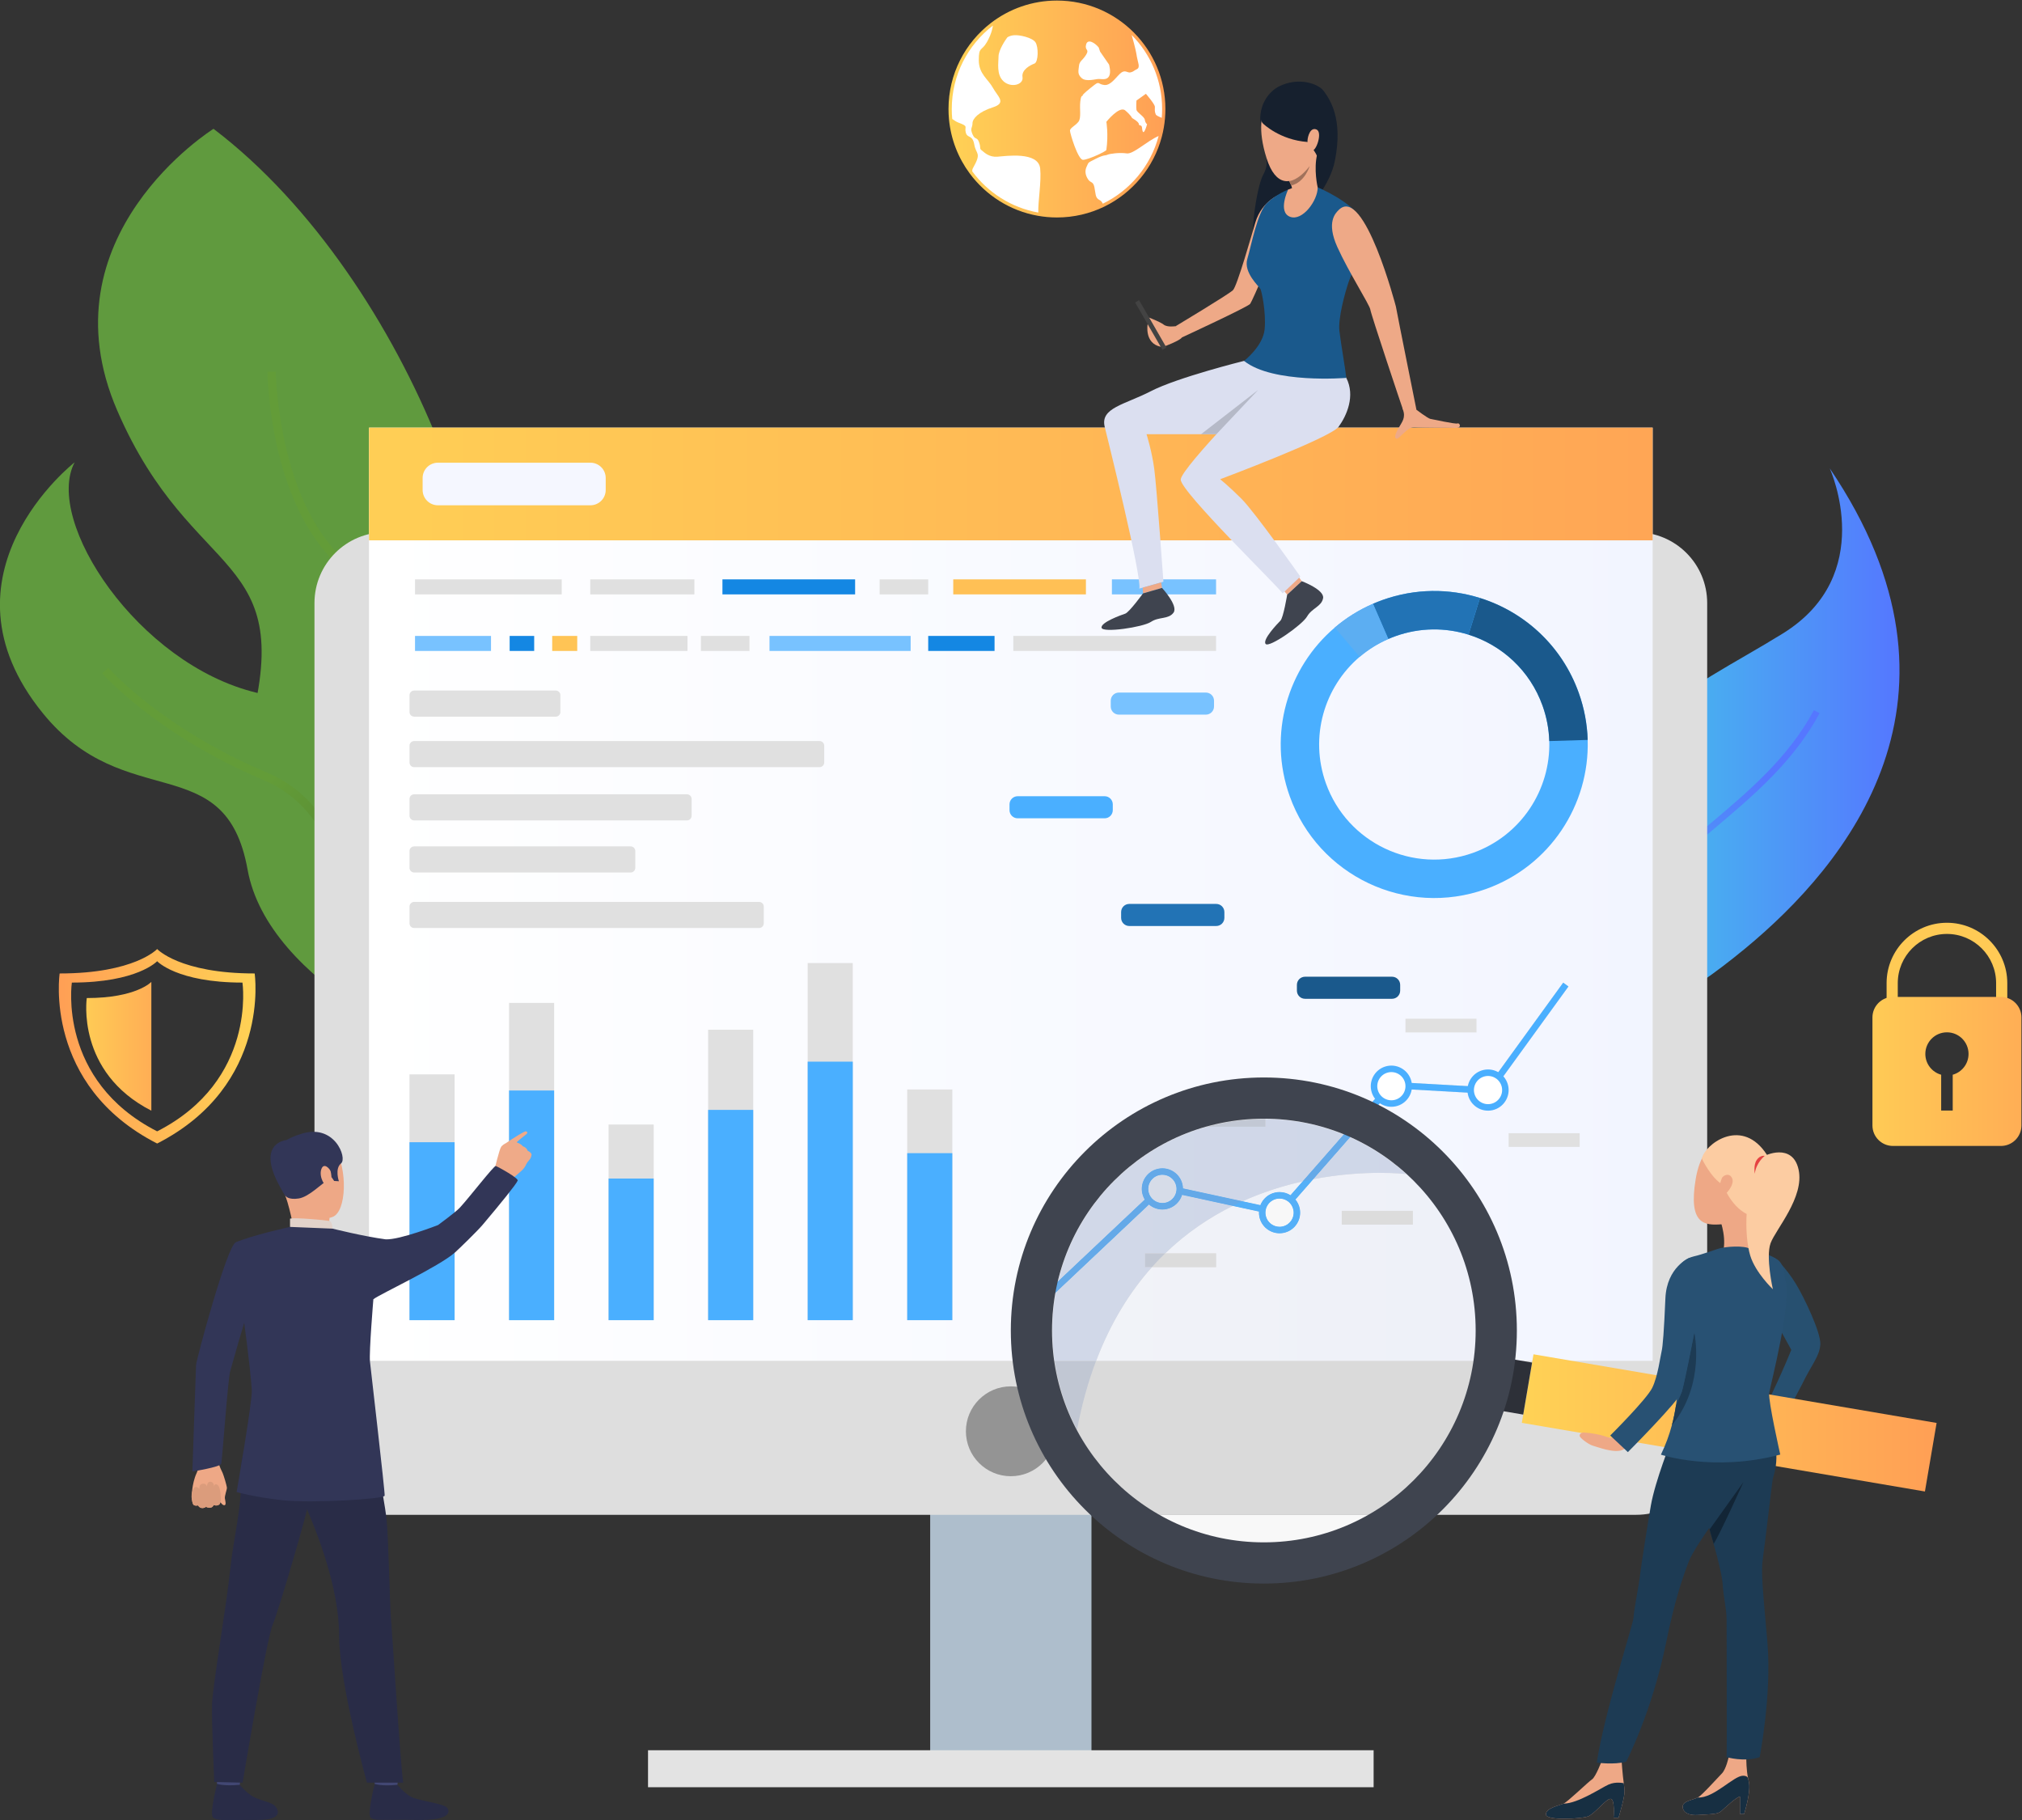 <?xml version="1.0" encoding="UTF-8" standalone="no"?>
<svg
   xmlns:dc="http://purl.org/dc/elements/1.1/"
   xmlns:cc="http://creativecommons.org/ns#"
   xmlns:rdf="http://www.w3.org/1999/02/22-rdf-syntax-ns#"
   xmlns:svg="http://www.w3.org/2000/svg"
   xmlns="http://www.w3.org/2000/svg"
   viewBox="0 0 559.734 503.769"
   height="503.769"
   width="559.734"
   xml:space="preserve"
   id="svg2"
   version="1.1"><rect x="0" y="0" width="559.734" height="503.769" fill="#333333" stroke="none"/><defs
     id="defs6"><clipPath
       id="clipPath20"
       clipPathUnits="userSpaceOnUse"><path
         id="path18"
         d="M 0,0 H 8228 V 5207 H 0 Z" /></clipPath><clipPath
       id="clipPath26"
       clipPathUnits="userSpaceOnUse"><path
         id="path24"
         d="M 8227.57,0.031 H 5804.34 C 5804.34,552.02 4763.39,805.371 3963.78,1470.68 c 43.32,25.6 72.38,72.77 72.38,126.74 v 1746.1 c 0,69.6 -48.34,127.91 -113.27,143.19 v 221.07 h -319.11 c 208.11,193.3 478.06,345.93 775.57,446.61 963.7,326.13 421.69,1052.9 421.69,1052.9 H 0.004 V 0 L 0,0.031 V 5207.29 H 8227.57 V 0.031" /></clipPath><linearGradient
       id="linearGradient32"
       spreadMethod="pad"
       gradientTransform="matrix(4181.07,-4181.07,-4181.07,-4181.07,2454.72,4262.73)"
       gradientUnits="userSpaceOnUse"
       y2="0"
       x2="1"
       y1="0"
       x1="0"><stop
         id="stop28"
         offset="0"
         style="stop-opacity:1;stop-color:#40d5e6" /><stop
         id="stop30"
         offset="1"
         style="stop-opacity:1;stop-color:#5577ff" /></linearGradient><clipPath
       id="clipPath42"
       clipPathUnits="userSpaceOnUse"><path
         id="path40"
         d="m 6126.85,1719.17 c 0,-404.57 -327.96,-732.529 -732.53,-732.529 -404.57,0 -732.54,327.959 -732.54,732.529 0,404.58 327.97,732.53 732.54,732.53 404.57,0 732.53,-327.95 732.53,-732.53 z" /></clipPath><linearGradient
       id="linearGradient48"
       spreadMethod="pad"
       gradientTransform="matrix(-1093.76,-2125.9,-2125.9,1093.76,6033.57,2961.66)"
       gradientUnits="userSpaceOnUse"
       y2="0"
       x2="1"
       y1="0"
       x1="0"><stop
         id="stop44"
         offset="0"
         style="stop-opacity:1;stop-color:#40d5e6" /><stop
         id="stop46"
         offset="1"
         style="stop-opacity:1;stop-color:#5577ff" /></linearGradient><clipPath
       id="clipPath58"
       clipPathUnits="userSpaceOnUse"><path
         id="path56"
         d="M 8227.57,4668.87 V 1951.54 c -114.67,-30.34 -235.14,-46.43 -359.33,-46.43 -776.01,0 -1405.09,629.09 -1405.09,1405.1 0,776 629.08,1405.09 1405.09,1405.09 124.19,0 244.66,-16.08 359.33,-46.43 z" /></clipPath><linearGradient
       id="linearGradient64"
       spreadMethod="pad"
       gradientTransform="matrix(-2073.45,-4030.08,-4030.08,2073.45,8866.14,5757.19)"
       gradientUnits="userSpaceOnUse"
       y2="0"
       x2="1"
       y1="0"
       x1="0"><stop
         id="stop60"
         offset="0"
         style="stop-opacity:1;stop-color:#40d5e6" /><stop
         id="stop62"
         offset="1"
         style="stop-opacity:1;stop-color:#5577ff" /></linearGradient><clipPath
       id="clipPath716"
       clipPathUnits="userSpaceOnUse"><path
         id="path714"
         d="M 7462.99,1164.48 H 6678.7 c -56.76,0 -102.77,46.01 -102.77,102.77 v 75.72 c 0,56.76 46.01,102.78 102.77,102.78 h 784.29 c 56.77,0 102.78,-46.02 102.78,-102.78 v -75.72 c 0,-56.76 -46.01,-102.77 -102.78,-102.77 z" /></clipPath><linearGradient
       id="linearGradient722"
       spreadMethod="pad"
       gradientTransform="matrix(1511.19,0,0,-1511.19,6414.94,1305.11)"
       gradientUnits="userSpaceOnUse"
       y2="0"
       x2="1"
       y1="0"
       x1="0"><stop
         id="stop718"
         offset="0"
         style="stop-opacity:1;stop-color:#c7ecf0" /><stop
         id="stop720"
         offset="1"
         style="stop-opacity:1;stop-color:#d1daff" /></linearGradient><clipPath
       id="clipPath746"
       clipPathUnits="userSpaceOnUse"><path
         id="path744"
         d="m 4115.1,2626.23 c -123.86,-102.25 -247.68,-174.15 -319.92,-142.41 -4.27,1.88 -8.31,4.09 -12.13,6.63 -42.08,28.06 -62.02,99.98 -46.37,234.55 41.66,358.15 258.46,432.39 456.71,555.41 195.8,121.36 99.68,337.46 97.18,342.94 323.28,-477.05 34.47,-823.71 -175.47,-997.12 z" /></clipPath><linearGradient
       id="linearGradient752"
       spreadMethod="pad"
       gradientTransform="matrix(704.175,0,0,-704.175,3731.37,3049.8)"
       gradientUnits="userSpaceOnUse"
       y2="0"
       x2="1"
       y1="0"
       x1="0"><stop
         id="stop748"
         offset="0"
         style="stop-opacity:1;stop-color:#40d5e6" /><stop
         id="stop750"
         offset="1"
         style="stop-opacity:1;stop-color:#5577ff" /></linearGradient><clipPath
       id="clipPath762"
       clipPathUnits="userSpaceOnUse"><path
         id="path760"
         d="m 3795.18,2483.82 c -4.27,1.88 -8.31,4.09 -12.13,6.63 20.44,70.64 67.13,207.9 139.76,286.11 34.29,36.89 74.8,71.01 117.63,107.19 81.07,68.28 164.85,138.99 217.34,237.39 l 11.81,-6.26 c -53.75,-100.68 -138.53,-172.16 -220.57,-241.32 -42.56,-35.87 -82.74,-69.73 -116.42,-106.06 -70.86,-76.27 -117.53,-214.83 -137.42,-283.68 z" /></clipPath><linearGradient
       id="linearGradient768"
       spreadMethod="pad"
       gradientTransform="matrix(401.918,604.328,604.328,-401.918,3727.7,2393.54)"
       gradientUnits="userSpaceOnUse"
       y2="0"
       x2="1"
       y1="0"
       x1="0"><stop
         id="stop764"
         offset="0"
         style="stop-opacity:1;stop-color:#40d5e6" /><stop
         id="stop766"
         offset="1"
         style="stop-opacity:1;stop-color:#5577ff" /></linearGradient><clipPath
       id="clipPath780"
       clipPathUnits="userSpaceOnUse"><path
         id="path778"
         d="m 1472.3,2355.84 c 0,0 -9.94,5.75 -27.07,16.51 -4.4,6.85 -8.81,13.78 -13.22,20.71 -86.32,136.15 -191.32,321.68 -201.5,432.52 -6.24,66.84 -2.98,143.52 0.15,217.65 6.57,155.46 13.37,316.26 -63.21,405.37 -117.09,135.95 -120.97,365.46 -121.02,375.2 l 17.11,0.2 c -0.01,-2.35 3.92,-233.08 116.83,-364.32 81.08,-94.1 74.13,-258.34 67.4,-417.21 -3.15,-73.53 -6.33,-149.67 -0.23,-215.31 10.1,-108.94 119.94,-304.21 222.26,-462.03 1.64,-6.04 2.5,-9.29 2.5,-9.29 z" /></clipPath><linearGradient
       id="linearGradient788"
       spreadMethod="pad"
       gradientTransform="matrix(-187.04,1013.97,1013.97,187.04,1390.97,2350.77)"
       gradientUnits="userSpaceOnUse"
       y2="0"
       x2="1"
       y1="0"
       x1="0"><stop
         id="stop782"
         offset="0"
         style="stop-opacity:1;stop-color:#3c6127" /><stop
         id="stop784"
         offset="0.005"
         style="stop-opacity:1;stop-color:#3c6127" /><stop
         id="stop786"
         offset="1"
         style="stop-opacity:1;stop-color:#639c38" /></linearGradient><clipPath
       id="clipPath800"
       clipPathUnits="userSpaceOnUse"><path
         id="path798"
         d="m 1237.62,2719.13 c 28.64,-89.2 55.62,-173.39 129.76,-210.2 64.74,-32.19 136.05,-82.08 198.93,-131.23 5.9,-5.61 9.61,-8.43 9.61,-8.43 -8.05,-0.34 -17.8,0.28 -29.01,1.86 -59.84,46.26 -126.47,92.36 -187.2,122.51 -80.52,39.99 -108.6,127.56 -138.35,220.26 -33.74,105.1 -68.64,213.89 -184,262.47 -220.356,92.7 -333.196,219.99 -334.348,221.26 l 12.894,11.32 c 1.035,-1.27 111.621,-125.72 328.094,-216.87 122.64,-51.58 158.77,-164.11 193.62,-272.95 z" /></clipPath><linearGradient
       id="linearGradient808"
       spreadMethod="pad"
       gradientTransform="matrix(-579.624,574.076,574.076,579.624,1591.39,2364.39)"
       gradientUnits="userSpaceOnUse"
       y2="0"
       x2="1"
       y1="0"
       x1="0"><stop
         id="stop802"
         offset="0"
         style="stop-opacity:1;stop-color:#3c6127" /><stop
         id="stop804"
         offset="0.005"
         style="stop-opacity:1;stop-color:#3c6127" /><stop
         id="stop806"
         offset="1"
         style="stop-opacity:1;stop-color:#639c38" /></linearGradient><clipPath
       id="clipPath822"
       clipPathUnits="userSpaceOnUse"><path
         id="path820"
         d="m 3922.89,1770.04 h -346.75 c 2.78,20.58 4.23,41.61 4.23,62.95 0,186.51 -109.82,347.35 -268.33,421.4 l 71.27,81.27 202.99,-11.46 161.81,223.2 -10.94,7.93 -157.48,-217.22 -202.2,11.41 -78.35,-89.35 c -56.33,24.25 -118.41,37.68 -183.63,37.68 -38.14,0 -75.22,-4.6 -110.69,-13.26 h -33.49 v -9.54 c -186.16,-60.67 -320.68,-235.65 -320.68,-442.06 0,-21.34 1.45,-42.37 4.23,-62.95 H 1257.21 v 1716.67 221.07 h 2346.57 319.11 V 3486.71 1770.04" /></clipPath><linearGradient
       id="linearGradient828"
       spreadMethod="pad"
       gradientTransform="matrix(2665.67,0,0,-2665.67,1257.21,2738.91)"
       gradientUnits="userSpaceOnUse"
       y2="0"
       x2="1"
       y1="0"
       x1="0"><stop
         id="stop824"
         offset="0"
         style="stop-opacity:1;stop-color:#ffffff" /><stop
         id="stop826"
         offset="1"
         style="stop-opacity:1;stop-color:#f2f5ff" /></linearGradient><clipPath
       id="clipPath838"
       clipPathUnits="userSpaceOnUse"><path
         id="path836"
         d="m 1257.21,3473.74 h 2665.68 v 234.04 H 1257.21 Z" /></clipPath><linearGradient
       id="linearGradient844"
       spreadMethod="pad"
       gradientTransform="matrix(-3322.55,2.905e-4,2.905e-4,3322.55,4355.92,3590.76)"
       gradientUnits="userSpaceOnUse"
       y2="0"
       x2="1"
       y1="0"
       x1="0"><stop
         id="stop840"
         offset="0"
         style="stop-opacity:1;stop-color:#ff9f55" /><stop
         id="stop842"
         offset="1"
         style="stop-opacity:1;stop-color:#ffd255" /></linearGradient><clipPath
       id="clipPath860"
       clipPathUnits="userSpaceOnUse"><path
         id="path858"
         d="m 817.242,2246.55 c -207.285,105.84 -177.152,308.91 -177.152,308.91 136.148,0 177.152,44.38 177.152,44.38 0,0 40.996,-44.38 177.149,-44.38 0,0 30.139,-203.07 -177.149,-308.91 z m 202.498,327.84 c -155.635,0 -202.498,50.73 -202.498,50.73 0,0 -46.867,-50.73 -202.508,-50.73 0,0 -34.445,-232.14 202.508,-353.12 236.948,120.98 202.498,353.12 202.498,353.12 z" /></clipPath><linearGradient
       id="linearGradient866"
       spreadMethod="pad"
       gradientTransform="matrix(408.501,0,0,-408.501,612.988,2423.2)"
       gradientUnits="userSpaceOnUse"
       y2="0"
       x2="1"
       y1="0"
       x1="0"><stop
         id="stop862"
         offset="0"
         style="stop-opacity:1;stop-color:#ff9f55" /><stop
         id="stop864"
         offset="1"
         style="stop-opacity:1;stop-color:#ffd255" /></linearGradient><clipPath
       id="clipPath876"
       clipPathUnits="userSpaceOnUse"><path
         id="path874"
         d="m 805.188,2556.93 v -267.46 c -156.926,80.12 -134.11,233.86 -134.11,233.86 103.07,0 134.11,33.6 134.11,33.6 z" /></clipPath><linearGradient
       id="linearGradient882"
       spreadMethod="pad"
       gradientTransform="matrix(-240.384,-2.1e-5,-2.1e-5,240.384,875.747,2423.2)"
       gradientUnits="userSpaceOnUse"
       y2="0"
       x2="1"
       y1="0"
       x1="0"><stop
         id="stop878"
         offset="0"
         style="stop-opacity:1;stop-color:#ff9f55" /><stop
         id="stop880"
         offset="1"
         style="stop-opacity:1;stop-color:#ffd255" /></linearGradient><clipPath
       id="clipPath894"
       clipPathUnits="userSpaceOnUse"><path
         id="path892"
         d="m 4546.06,2364.11 v -74.39 h -23.98 v 74.39 c -18.95,5.25 -32.89,22.57 -32.89,43.19 0,24.78 20.09,44.87 44.88,44.87 24.77,0 44.86,-20.09 44.86,-44.87 0,-20.62 -13.93,-37.94 -32.87,-43.19 z m 100.1,161.55 h -224.19 c -23.54,0 -42.62,-19.08 -42.62,-42.62 v -224.2 c 0,-23.53 19.08,-42.61 42.62,-42.61 h 224.19 c 23.53,0 42.61,19.08 42.61,42.61 v 224.2 c 0,23.54 -19.08,42.62 -42.61,42.62 z" /></clipPath><linearGradient
       id="linearGradient900"
       spreadMethod="pad"
       gradientTransform="matrix(-549.893,-4.81e-5,-4.81e-5,549.893,4850.19,2370.94)"
       gradientUnits="userSpaceOnUse"
       y2="0"
       x2="1"
       y1="0"
       x1="0"><stop
         id="stop896"
         offset="0"
         style="stop-opacity:1;stop-color:#ff9f55" /><stop
         id="stop898"
         offset="1"
         style="stop-opacity:1;stop-color:#ffd255" /></linearGradient><clipPath
       id="clipPath910"
       clipPathUnits="userSpaceOnUse"><path
         id="path908"
         d="m 2911.03,4369.39 c 0,-6.37 -0.27,-12.66 -0.79,-18.9 -1.09,-13.33 -3.37,-26.35 -6.71,-38.91 -16.89,-63.88 -61.18,-116.61 -119.5,-144.92 -29.68,-14.4 -63,-22.48 -98.2,-22.48 -13.64,0 -26.99,1.22 -39.94,3.55 -57.76,10.32 -107.88,42.67 -141.35,88.04 -23.66,32.01 -39.01,70.52 -42.91,112.36 -0.68,7 -1,14.08 -1,21.26 0,72.77 34.51,137.46 88.04,178.6 37.98,29.25 85.54,46.6 137.16,46.6 62.55,0 119.15,-25.51 159.97,-66.7 v -0.01 c 40.33,-40.69 65.23,-96.68 65.23,-158.49 z" /></clipPath><linearGradient
       id="linearGradient916"
       spreadMethod="pad"
       gradientTransform="matrix(-450.405,-3.94e-5,-3.94e-5,450.405,2911.03,4369.39)"
       gradientUnits="userSpaceOnUse"
       y2="0"
       x2="1"
       y1="0"
       x1="0"><stop
         id="stop912"
         offset="0"
         style="stop-opacity:1;stop-color:#ff9f55" /><stop
         id="stop914"
         offset="1"
         style="stop-opacity:1;stop-color:#ffd255" /></linearGradient><clipPath
       id="clipPath1056"
       clipPathUnits="userSpaceOnUse"><path
         id="path1054"
         d="m 4488.35,1498.74 -837.14,142.53 24.23,142.33 837.15,-142.54 z" /></clipPath><linearGradient
       id="linearGradient1062"
       spreadMethod="pad"
       gradientTransform="matrix(-861.387,0,0,-861.387,4512.59,1641.17)"
       gradientUnits="userSpaceOnUse"
       y2="0"
       x2="1"
       y1="0"
       x1="0"><stop
         id="stop1058"
         offset="0"
         style="stop-opacity:1;stop-color:#ff9f55" /><stop
         id="stop1060"
         offset="1"
         style="stop-opacity:1;stop-color:#ffd255" /></linearGradient><clipPath
       id="clipPath1114"
       clipPathUnits="userSpaceOnUse"><path
         id="path1112"
         d="m 3576.14,1770.04 h -808.92 c 30.35,80.04 70.5,143.84 115.96,194.66 h 133.06 v 28.4 h -105.76 c 44.19,42.77 92.23,74.8 140.49,98.72 l 54.41,-11.79 c -0.21,-3.74 0.08,-7.57 0.91,-11.4 4.34,-20.02 22.11,-33.74 41.81,-33.74 2.99,0 6.02,0.32 9.06,0.97 23.06,5 37.76,27.82 32.76,50.87 -1.5,6.95 -4.62,13.14 -8.88,18.26 l 37.03,42.23 c 55.08,10.55 103.59,13.17 138.2,13.17 34.17,0 54.79,-2.55 54.79,-2.55 v 0 0 c -34.36,31.28 -73.71,57.18 -116.71,76.38 l 17.69,20.17 c 158.51,-74.05 268.33,-234.89 268.33,-421.4 0,-21.34 -1.45,-42.37 -4.23,-62.95 m -298.84,311.42 v -28.4 h 147.5 v 28.4 h -147.5 m -596.48,-311.42 h -25.94 c -2.78,20.58 -4.23,41.61 -4.23,62.95 0,206.41 134.52,381.39 320.68,442.06 v -18.87 h 26.35 c -153,-42.51 -272.38,-165.76 -309.38,-320.97 l -25.19,-23.77 9.27,-9.82 11.06,10.43 c -4.66,-25.64 -7.1,-52.07 -7.1,-79.06 0,-21.37 1.53,-42.39 4.48,-62.95 m 427.44,323.19 -37.24,8.07 c 42.75,19.25 85.31,32.43 125.07,41.35 l -25.22,-28.76 c -6.7,4.21 -14.55,6.58 -22.75,6.58 -2.99,0 -6.03,-0.31 -9.07,-0.97 -14.53,-3.15 -25.73,-13.37 -30.79,-26.27 m 173.02,146.57 c -50.19,20.48 -105,31.93 -162.45,32.35 v 12.44 h -114.01 c 35.47,8.66 72.55,13.26 110.69,13.26 65.22,0 127.3,-13.43 183.63,-37.68 l -17.86,-20.37" /></clipPath><linearGradient
       id="linearGradient1120"
       spreadMethod="pad"
       gradientTransform="matrix(2665.67,0,0,-2665.67,1257.21,2738.91)"
       gradientUnits="userSpaceOnUse"
       y2="0"
       x2="1"
       y1="0"
       x1="0"><stop
         id="stop1116"
         offset="0"
         style="stop-opacity:1;stop-color:#f8f8f8" /><stop
         id="stop1118"
         offset="1"
         style="stop-opacity:1;stop-color:#eceff8" /></linearGradient><clipPath
       id="clipPath1144"
       clipPathUnits="userSpaceOnUse"><path
         id="path1142"
         d="m 2767.22,1770.04 h -86.4 c -2.95,20.56 -4.48,41.58 -4.48,62.95 0,26.99 2.44,53.42 7.1,79.06 l 193.47,182.55 c 7.63,-6.54 17.48,-10.35 27.86,-10.35 2.99,0 6.03,0.31 9.07,0.97 15.69,3.39 27.5,15.04 31.88,29.41 l 105.25,-22.81 c -48.26,-23.92 -96.3,-55.95 -140.49,-98.72 h -41.74 v -28.4 h 14.44 c -45.46,-50.82 -85.61,-114.62 -115.96,-194.66 m -78.92,165.17 c 37,155.21 156.38,278.46 309.38,320.97 h 121.15 v 15.97 c 57.45,-0.42 112.26,-11.87 162.45,-32.35 l -85.19,-97.15 c -39.76,-8.92 -82.32,-22.1 -125.07,-41.35 l -123.46,26.75 c -0.06,2.66 -0.38,5.35 -0.96,8.04 -4.34,20.02 -22.11,33.74 -41.81,33.74 -2.99,0 -6.02,-0.32 -9.06,-0.98 -23.06,-4.99 -37.76,-27.81 -32.76,-50.87 1.03,-4.74 2.81,-9.13 5.19,-13.07 l -179.86,-169.7 m 529.77,212.01 76.28,87 c 43,-19.2 82.35,-45.1 116.71,-76.38 0,0 -20.62,2.55 -54.79,2.55 -34.61,0 -83.12,-2.62 -138.2,-13.17" /></clipPath><linearGradient
       id="linearGradient1150"
       spreadMethod="pad"
       gradientTransform="matrix(2665.67,0,0,-2665.67,1257.21,2738.91)"
       gradientUnits="userSpaceOnUse"
       y2="0"
       x2="1"
       y1="0"
       x1="0"><stop
         id="stop1146"
         offset="0"
         style="stop-opacity:1;stop-color:#d6dce8" /><stop
         id="stop1148"
         offset="1"
         style="stop-opacity:1;stop-color:#cdd5e8" /></linearGradient><clipPath
       id="clipPath1240"
       clipPathUnits="userSpaceOnUse"><path
         id="path1238"
         d="m 2460.63,0.031 c 0,0 -317.57,271.891 -988.33,271.891 C 801.531,271.922 260.891,445.129 0.004,908.52 V 0 Z" /></clipPath><linearGradient
       id="linearGradient1246"
       spreadMethod="pad"
       gradientTransform="matrix(3756.65,0,0,-3756.65,-400.205,454.25)"
       gradientUnits="userSpaceOnUse"
       y2="0"
       x2="1"
       y1="0"
       x1="0"><stop
         id="stop1242"
         offset="0"
         style="stop-opacity:1;stop-color:#40d5e6" /><stop
         id="stop1244"
         offset="1"
         style="stop-opacity:1;stop-color:#5577ff" /></linearGradient></defs><g
     transform="matrix(1.333,0,0,-1.333,-65.435,612.612)"
     id="g10"><g
       transform="scale(0.1)"
       id="g12"><g
         id="g740"><g
           clip-path="url(#clipPath746)"
           id="g742"><path
             id="path754"
             style="fill:url(#linearGradient752);fill-opacity:1;fill-rule:nonzero;stroke:none"
             d="m 4115.1,2626.23 c -123.86,-102.25 -247.68,-174.15 -319.92,-142.41 -4.27,1.88 -8.31,4.09 -12.13,6.63 -42.08,28.06 -62.02,99.98 -46.37,234.55 41.66,358.15 258.46,432.39 456.71,555.41 195.8,121.36 99.68,337.46 97.18,342.94 323.28,-477.05 34.47,-823.71 -175.47,-997.12" /></g></g><g
         id="g756"><g
           clip-path="url(#clipPath762)"
           id="g758"><path
             id="path770"
             style="fill:url(#linearGradient768);fill-opacity:1;fill-rule:nonzero;stroke:none"
             d="m 3795.18,2483.82 c -4.27,1.88 -8.31,4.09 -12.13,6.63 20.44,70.64 67.13,207.9 139.76,286.11 34.29,36.89 74.8,71.01 117.63,107.19 81.07,68.28 164.85,138.99 217.34,237.39 l 11.81,-6.26 c -53.75,-100.68 -138.53,-172.16 -220.57,-241.32 -42.56,-35.87 -82.74,-69.73 -116.42,-106.06 -70.86,-76.27 -117.53,-214.83 -137.42,-283.68" /></g></g><path
         id="path772"
         style="fill:#609a3e;fill-opacity:1;fill-rule:nonzero;stroke:none"
         d="m 1451.92,3126.79 c -130.01,-169.09 -1.81,-686.07 17.88,-761.66 1.64,-6.04 2.5,-9.29 2.5,-9.29 0,0 -9.94,5.75 -27.07,16.51 -112.47,71.26 -533.027,363.51 -439.49,698.23 107.83,385.49 -114.162,309.71 -271.263,672.42 -157.188,362.71 199.808,585.26 199.808,585.26 415.035,-315.13 658.035,-1018.89 517.635,-1201.47" /><g
         id="g774"><g
           clip-path="url(#clipPath780)"
           id="g776"><path
             id="path790"
             style="fill:url(#linearGradient788);fill-opacity:1;fill-rule:nonzero;stroke:none"
             d="m 1472.3,2355.84 c 0,0 -9.94,5.75 -27.07,16.51 -4.4,6.85 -8.81,13.78 -13.22,20.71 -86.32,136.15 -191.32,321.68 -201.5,432.52 -6.24,66.84 -2.98,143.52 0.15,217.65 6.57,155.46 13.37,316.26 -63.21,405.37 -117.09,135.95 -120.97,365.46 -121.02,375.2 l 17.11,0.2 c -0.01,-2.35 3.92,-233.08 116.83,-364.32 81.08,-94.1 74.13,-258.34 67.4,-417.21 -3.15,-73.53 -6.33,-149.67 -0.23,-215.31 10.1,-108.94 119.94,-304.21 222.26,-462.03 1.64,-6.04 2.5,-9.29 2.5,-9.29" /></g></g><path
         id="path792"
         style="fill:#609a3e;fill-opacity:1;fill-rule:nonzero;stroke:none"
         d="m 1481.63,2703.6 c -46.81,-184.11 52.46,-295.55 84.68,-325.9 5.9,-5.61 9.61,-8.43 9.61,-8.43 -8.05,-0.34 -17.8,0.28 -29.01,1.86 -139.55,19.54 -499.59,183.71 -541.89,418.96 -45.649,254.01 -253.493,113.24 -425.27,324.8 -233.402,287.41 66.117,520.88 66.117,520.88 -64.054,-121.38 131.141,-419.02 377.533,-478.36 246.46,-59.4 513.65,-235.58 458.23,-453.81" /><g
         id="g794"><g
           clip-path="url(#clipPath800)"
           id="g796"><path
             id="path810"
             style="fill:url(#linearGradient808);fill-opacity:1;fill-rule:nonzero;stroke:none"
             d="m 1237.62,2719.13 c 28.64,-89.2 55.62,-173.39 129.76,-210.2 64.74,-32.19 136.05,-82.08 198.93,-131.23 5.9,-5.61 9.61,-8.43 9.61,-8.43 -8.05,-0.34 -17.8,0.28 -29.01,1.86 -59.84,46.26 -126.47,92.36 -187.2,122.51 -80.52,39.99 -108.6,127.56 -138.35,220.26 -33.74,105.1 -68.64,213.89 -184,262.47 -220.356,92.7 -333.196,219.99 -334.348,221.26 l 12.894,11.32 c 1.035,-1.27 111.621,-125.72 328.094,-216.87 122.64,-51.58 158.77,-164.11 193.62,-272.95" /></g></g><path
         id="path812"
         style="fill:#aebecc;fill-opacity:1;fill-rule:nonzero;stroke:none"
         d="m 2422.58,923.039 h 334.938 v 1017.33 H 2422.58 Z" /><path
         id="path814"
         style="fill:#dedede;fill-opacity:1;fill-rule:nonzero;stroke:none"
         d="m 1291.04,1450.31 h 2598.01 c 81.25,0 147.11,65.87 147.11,147.11 v 1746.1 c 0,81.24 -65.86,147.1 -147.11,147.1 H 1291.04 c -81.24,0 -147.1,-65.86 -147.1,-147.1 v -1746.1 c 0,-81.24 65.86,-147.11 147.1,-147.11" /><g
         id="g816"><g
           clip-path="url(#clipPath822)"
           id="g818"><path
             id="path830"
             style="fill:url(#linearGradient828);fill-opacity:1;fill-rule:nonzero;stroke:none"
             d="m 3922.89,1770.04 h -346.75 c 2.78,20.58 4.23,41.61 4.23,62.95 0,186.51 -109.82,347.35 -268.33,421.4 l 71.27,81.27 202.99,-11.46 161.81,223.2 -10.94,7.93 -157.48,-217.22 -202.2,11.41 -78.35,-89.35 c -56.33,24.25 -118.41,37.68 -183.63,37.68 -38.14,0 -75.22,-4.6 -110.69,-13.26 h -33.49 v -9.54 c -186.16,-60.67 -320.68,-235.65 -320.68,-442.06 0,-21.34 1.45,-42.37 4.23,-62.95 H 1257.21 v 1716.67 221.07 h 2346.57 319.11 V 3486.71 1770.04" /></g></g><g
         id="g832"><g
           clip-path="url(#clipPath838)"
           id="g834"><path
             id="path846"
             style="fill:url(#linearGradient844);fill-opacity:1;fill-rule:nonzero;stroke:none"
             d="m 1257.21,3473.74 h 2665.68 v 234.04 H 1257.21 v -234.04" /></g></g><path
         id="path848"
         style="fill:#949494;fill-opacity:1;fill-rule:nonzero;stroke:none"
         d="m 2496.76,1623.75 c 0,-51.53 41.77,-93.31 93.29,-93.31 51.52,0 93.29,41.78 93.29,93.31 0,51.52 -41.77,93.29 -93.29,93.29 -51.52,0 -93.29,-41.77 -93.29,-93.29" /><path
         id="path850"
         style="fill:#e3e3e3;fill-opacity:1;fill-rule:nonzero;stroke:none"
         d="M 3343.47,884.641 H 1836.63 v 76.8 h 1506.84 v -76.8" /><path
         id="path852"
         style="fill:#f5f7ff;fill-opacity:1;fill-rule:nonzero;stroke:none"
         d="m 1716.96,3546.54 h -316.62 c -17.56,0 -31.79,14.24 -31.79,31.79 v 24.86 c 0,17.56 14.23,31.79 31.79,31.79 h 316.62 c 17.56,0 31.79,-14.23 31.79,-31.79 v -24.86 c 0,-17.55 -14.23,-31.79 -31.79,-31.79" /><g
         id="g854"><g
           clip-path="url(#clipPath860)"
           id="g856"><path
             id="path868"
             style="fill:url(#linearGradient866);fill-opacity:1;fill-rule:nonzero;stroke:none"
             d="m 817.242,2246.55 c -207.285,105.84 -177.152,308.91 -177.152,308.91 136.148,0 177.152,44.38 177.152,44.38 0,0 40.996,-44.38 177.149,-44.38 0,0 30.139,-203.07 -177.149,-308.91 z m 202.498,327.84 c -155.635,0 -202.498,50.73 -202.498,50.73 0,0 -46.867,-50.73 -202.508,-50.73 0,0 -34.445,-232.14 202.508,-353.12 236.948,120.98 202.498,353.12 202.498,353.12" /></g></g><g
         id="g870"><g
           clip-path="url(#clipPath876)"
           id="g872"><path
             id="path884"
             style="fill:url(#linearGradient882);fill-opacity:1;fill-rule:nonzero;stroke:none"
             d="m 805.188,2556.93 v -267.46 c -156.926,80.12 -134.11,233.86 -134.11,233.86 103.07,0 134.11,33.6 134.11,33.6" /></g></g><path
         id="path886"
         style="fill:#ffca55;fill-opacity:1;fill-rule:nonzero;stroke:none"
         d="m 4431.96,2524.25 h 204.22 v 30.1 c 0,56.31 -45.81,102.11 -102.11,102.11 -56.31,0 -102.11,-45.8 -102.11,-102.11 z m 227.42,-23.2 h -250.63 v 53.3 c 0,69.1 56.22,125.32 125.32,125.32 69.1,0 125.31,-56.22 125.31,-125.32 v -53.3" /><g
         id="g888"><g
           clip-path="url(#clipPath894)"
           id="g890"><path
             id="path902"
             style="fill:url(#linearGradient900);fill-opacity:1;fill-rule:nonzero;stroke:none"
             d="m 4546.06,2364.11 v -74.39 h -23.98 v 74.39 c -18.95,5.25 -32.89,22.57 -32.89,43.19 0,24.78 20.09,44.87 44.88,44.87 24.77,0 44.86,-20.09 44.86,-44.87 0,-20.62 -13.93,-37.94 -32.87,-43.19 z m 100.1,161.55 h -224.19 c -23.54,0 -42.62,-19.08 -42.62,-42.62 v -224.2 c 0,-23.53 19.08,-42.61 42.62,-42.61 h 224.19 c 23.53,0 42.61,19.08 42.61,42.61 v 224.2 c 0,23.54 -19.08,42.62 -42.61,42.62" /></g></g><g
         id="g904"><g
           clip-path="url(#clipPath910)"
           id="g906"><path
             id="path918"
             style="fill:url(#linearGradient916);fill-opacity:1;fill-rule:nonzero;stroke:none"
             d="m 2911.03,4369.39 c 0,-6.37 -0.27,-12.66 -0.79,-18.9 -1.09,-13.33 -3.37,-26.35 -6.71,-38.91 -16.89,-63.88 -61.18,-116.61 -119.5,-144.92 -29.68,-14.4 -63,-22.48 -98.2,-22.48 -13.64,0 -26.99,1.22 -39.94,3.55 -57.76,10.32 -107.88,42.67 -141.35,88.04 -23.66,32.01 -39.01,70.52 -42.91,112.36 -0.68,7 -1,14.08 -1,21.26 0,72.77 34.51,137.46 88.04,178.6 37.98,29.25 85.54,46.6 137.16,46.6 62.55,0 119.15,-25.51 159.97,-66.7 v -0.01 c 40.33,-40.69 65.23,-96.68 65.23,-158.49" /></g></g><path
         id="path920"
         style="fill:#ffffff;fill-opacity:1;fill-rule:nonzero;stroke:none"
         d="m 2647.09,4154.39 c -56.03,10.02 -104.63,41.39 -137.09,85.4 -0.23,2.42 0.2,4.7 1.37,6.79 18.66,33.11 6.54,27.52 2.8,48.98 -3.73,21.46 -14.46,12.12 -17.72,25.19 -3.27,13.05 6.99,12.03 -15.4,20.48 -3.37,1.27 -7.76,3.9 -12.69,7.54 -0.65,6.79 -0.96,13.66 -0.96,20.62 0,70.57 33.47,133.33 85.39,173.24 0,0 -1.3,-15.01 -12.5,-34.48 -11.19,-19.48 -16.79,-8.54 -16.79,-37.33 0,-28.79 19.41,-39.26 29.29,-57.35 9.89,-18.09 29.29,-31.29 0,-40.56 -29.29,-9.25 -42.35,-23.45 -42.35,-33.13 0,-9.71 -5.6,-9.71 0,-22.76 5.6,-13.07 9.33,-4.35 13.68,-16.8 4.36,-12.44 0,-12.44 5.59,-16.79 5.6,-4.35 14.93,-14.31 32.36,-13.06 17.4,1.25 85.19,11.45 88.92,-24.45 2.84,-27.25 -4.74,-69.32 -3.9,-91.53" /><path
         id="path922"
         style="fill:#ffffff;fill-opacity:1;fill-rule:nonzero;stroke:none"
         d="m 2582.58,4517.85 c -3.73,-4.92 -18.03,-26.24 -18.03,-39.22 0,-12.97 -4.97,-38.03 10.57,-51.93 15.55,-13.91 41.67,-6.99 39.18,8.83 -2.48,15.82 16.8,25.15 24.88,28.26 8.09,3.11 8.71,34.6 1.87,44.36 -6.85,9.74 -33.58,15.46 -44.16,14.46 -10.57,-0.98 -14.31,-4.76 -14.31,-4.76" /><path
         id="path924"
         style="fill:#ffffff;fill-opacity:1;fill-rule:nonzero;stroke:none"
         d="m 2772.59,4497.07 c -6.54,8.39 -22.39,19.59 -26.13,6.53 -3.73,-13.07 7.47,-9.34 0,-21.47 -7.46,-12.11 -13.99,-13.05 -14.92,-23.32 -0.93,-10.26 -3.73,-16.78 5.59,-25.18 9.33,-8.4 28.92,-1.87 35.46,-1.87 6.53,0 16.79,-2.8 21.45,5.6 4.67,8.4 0,24.26 0,24.26 l -18.65,27.05 -2.8,8.4" /><path
         id="path926"
         style="fill:#ffffff;fill-opacity:1;fill-rule:nonzero;stroke:none"
         d="m 2896.98,4313.32 c -16.38,-61.97 -59.33,-113.11 -115.91,-140.57 -1.41,3.26 -3.63,6.19 -6.93,7.74 -9.34,4.37 -7.77,14 -10.57,26.76 -2.79,12.75 -7.77,7.77 -13.37,16.48 -5.6,8.71 -6.85,17.72 -2.49,26.43 4.36,8.69 0.62,6.83 18.66,15.86 18.03,9.02 19.59,6.21 24.26,8.4 4.66,2.16 24.87,4.96 40.26,2.79 13.7,-1.93 41.33,25.46 66.09,36.11" /><path
         id="path928"
         style="fill:#ffffff;fill-opacity:1;fill-rule:nonzero;stroke:none"
         d="m 2904.26,4369.39 c 0,-6.18 -0.27,-12.28 -0.77,-18.32 -6.7,2.64 -11.64,5.14 -12.43,6.99 -2.79,6.53 -1.86,10.26 -1.86,15.86 0,5.6 -18.66,27.05 -18.66,27.05 l -19.59,-13.99 c 0,0 -0.93,-13.68 0,-19.27 0.93,-5.6 16.48,-13.98 17.41,-20.84 0.93,-6.87 4.66,-9.01 4.66,-9.01 0,0 -8.41,-31.61 -10.55,-7.17 -0.63,7.08 -6.54,2.8 -6.54,7.46 0,4.67 -13.99,12.45 -13.99,12.45 0,0 -2.18,5.6 -14.31,15.86 -12.13,10.25 -39.18,-23.66 -39.18,-23.66 0,0 4.55,-25.55 0,-58.44 -0.41,-2.92 -38.06,-20.52 -48.51,-20.52 -10.45,0 -27.06,55.04 -27.06,60.64 0,5.59 11.2,10.26 17.54,18.32 6.32,8.06 2.05,26.45 3.92,42.31 1.87,15.86 4.66,9.34 4.66,12.13 0,2.8 13.07,13.07 24.26,21.9 11.21,8.83 7.46,1.42 21.45,0.06 14,-1.34 27.06,20.96 35.46,26.27 8.39,5.33 12.12,-1.58 18.65,0 6.53,1.6 5.6,3.08 13.06,6.66 7.47,3.61 1.87,14.14 0,25.41 -1.86,11.27 -2.79,16.72 -10.89,45.57 39.12,-39.46 63.27,-93.78 63.27,-153.72" /><path
         id="path930"
         style="fill:#e0e0e0;fill-opacity:1;fill-rule:nonzero;stroke:none"
         d="m 1434.93,2364.88 h -93.64 v -510.41 h 93.64 v 510.41" /><path
         id="path932"
         style="fill:#e0e0e0;fill-opacity:1;fill-rule:nonzero;stroke:none"
         d="m 1641.65,2513.25 h -93.64 v -658.78 h 93.64 v 658.78" /><path
         id="path934"
         style="fill:#e0e0e0;fill-opacity:1;fill-rule:nonzero;stroke:none"
         d="m 1848.37,2260.73 h -93.64 v -406.26 h 93.64 v 406.26" /><path
         id="path936"
         style="fill:#e0e0e0;fill-opacity:1;fill-rule:nonzero;stroke:none"
         d="m 2055.09,2457.61 h -93.63 v -603.14 h 93.63 v 603.14" /><path
         id="path938"
         style="fill:#e0e0e0;fill-opacity:1;fill-rule:nonzero;stroke:none"
         d="m 2261.82,2596 h -93.64 v -741.53 h 93.64 V 2596" /><path
         id="path940"
         style="fill:#e0e0e0;fill-opacity:1;fill-rule:nonzero;stroke:none"
         d="m 2468.54,2333.49 h -93.64 v -479.02 h 93.64 v 479.02" /><path
         id="path942"
         style="fill:#4aafff;fill-opacity:1;fill-rule:nonzero;stroke:none"
         d="m 1434.93,2223.96 h -93.64 v -369.49 h 93.64 v 369.49" /><path
         id="path944"
         style="fill:#4aafff;fill-opacity:1;fill-rule:nonzero;stroke:none"
         d="m 1641.65,2331.37 h -93.64 v -476.9 h 93.64 v 476.9" /><path
         id="path946"
         style="fill:#4aafff;fill-opacity:1;fill-rule:nonzero;stroke:none"
         d="m 1848.37,2148.57 h -93.64 v -294.1 h 93.64 v 294.1" /><path
         id="path948"
         style="fill:#4aafff;fill-opacity:1;fill-rule:nonzero;stroke:none"
         d="m 2055.09,2291.09 h -93.63 v -436.62 h 93.63 v 436.62" /><path
         id="path950"
         style="fill:#4aafff;fill-opacity:1;fill-rule:nonzero;stroke:none"
         d="m 2261.82,2391.26 h -93.64 v -536.79 h 93.64 v 536.79" /><path
         id="path952"
         style="fill:#4aafff;fill-opacity:1;fill-rule:nonzero;stroke:none"
         d="m 2468.54,2201.24 h -93.64 v -346.77 h 93.64 v 346.77" /><path
         id="path954"
         style="fill:#eea886;fill-opacity:1;fill-rule:nonzero;stroke:none"
         d="m 939.527,1572.78 c 0,0 5.43,-8.9 6.11,-16.15 0.535,-5.75 5.363,-14.33 7.453,-19.07 2.098,-4.74 8.824,-26.2 9.062,-31.78 0.106,-2.29 -4.996,-16.68 -4.269,-21.28 0.722,-4.6 3.351,-13.72 -0.778,-14.33 -4.136,-0.6 -8.824,6.87 -8.824,6.87 0,0 0.395,-4.24 -3.105,-5.85 -6.801,-3.16 -10.403,-0.38 -10.403,-0.38 0,0 -2.503,-4.66 -5.656,-5.29 -6.945,-1.38 -10.344,1.4 -10.344,1.4 0,0 -3.054,-2.62 -7.855,-2.53 -6.137,0.13 -8.715,5.43 -8.715,5.43 0,0 -7.773,-1.58 -10.023,2.05 -2.258,3.62 -1.867,7.49 -2.801,10.78 -0.938,3.28 -0.231,32.96 9.855,54.32 10.079,21.36 -2.57,42.2 -2.57,42.2 l 42.863,-6.39" /><path
         id="path956"
         style="fill:#db9c7c;fill-opacity:1;fill-rule:nonzero;stroke:none"
         d="m 949.375,1479.82 c 0,0 0.691,26.62 -6.312,32.29 -7.008,5.67 -7.805,-3.94 -7.805,-3.94 0,0 0.949,9.5 -6.707,10.78 -7.656,1.28 -7.981,-10 -7.981,-10 0,0 -1.254,7.32 -9.297,5.82 -8.046,-1.5 -6.128,-10.85 -6.128,-10.85 0,0 -7.68,9.16 -12.665,0.36 -8.414,-14.86 -0.3,-32.41 -0.3,-32.41 0,0 2.367,-4.02 10.023,-2.05 0,0 5.121,-10.32 16.57,-2.9 0,0 11.731,-6.46 16,3.89 0,0 12.926,-6.15 14.602,9.01" /><path
         id="path958"
         style="fill:#323657;fill-opacity:1;fill-rule:nonzero;stroke:none"
         d="m 1029.84,1956.29 c 0,0 -45.57,-151.9 -60.973,-207.94 -4.828,-17.56 -16.519,-185.39 -18.578,-192.14 -2.066,-6.76 -59.875,-16.01 -59.875,-16.01 0,0 7.004,209.94 7.656,221.39 0.657,11.45 63.789,245.9 82.149,254.25 13.758,6.27 21.021,1.09 38.351,-11.78 24.33,-18.06 11.27,-47.77 11.27,-47.77" /><path
         id="path960"
         style="fill:#ead8cf;fill-opacity:1;fill-rule:nonzero;stroke:none"
         d="m 1273.33,1915.6 11.78,4.36 c 0,0 -14.69,34.47 -21.09,33.63 -7.39,-0.97 -16.6,-3.4 -16.6,-3.4 l 25.91,-34.59" /><path
         id="path962"
         style="fill:#da9b5b;fill-opacity:1;fill-rule:nonzero;stroke:none"
         d="m 1276.03,1909.65 c -1.51,1.13 -25.03,46.26 -25.03,46.26 l -50.27,-6.83 27.16,-53.46 48.14,14.03" /><path
         id="path964"
         style="fill:#424773;fill-opacity:1;fill-rule:nonzero;stroke:none"
         d="m 992.859,919.141 c 0,0 -4.152,-28.84 -4.671,-33.18 -0.516,-4.32 -46.215,2.559 -46.215,2.559 l -3.703,34.332 c 0,0 48.878,0.347 54.589,-3.711" /><path
         id="path966"
         style="fill:#292c47;fill-opacity:1;fill-rule:nonzero;stroke:none"
         d="m 988.676,889.629 c 0,0 14.474,-17.379 28.484,-24.949 14,-7.578 36.01,-10.571 44.29,-18.418 5.98,-5.653 21.77,-30.012 -36.39,-29.532 -58.162,0.5 -86.205,-3.429 -92.431,5.899 -6.238,9.351 9.012,68.961 9.012,68.961 0,0 13.773,-4.961 47.035,-1.961" /><path
         id="path968"
         style="fill:#424773;fill-opacity:1;fill-rule:nonzero;stroke:none"
         d="m 1320.29,919.141 c 0,0 -4.16,-28.84 -4.68,-33.18 -0.52,-4.32 -46.21,2.559 -46.21,2.559 l -3.7,34.332 c 0,0 48.88,0.347 54.59,-3.711" /><path
         id="path970"
         style="fill:#292c47;fill-opacity:1;fill-rule:nonzero;stroke:none"
         d="m 1316.1,889.629 c 0,0 14.48,-17.379 28.48,-24.949 14,-7.578 65.54,-13.801 73.82,-21.641 5.98,-5.648 15.92,-28.437 -65.92,-26.309 -58.14,1.52 -86.2,-3.429 -92.43,5.899 -6.23,9.351 9.02,68.961 9.02,68.961 0,0 12.98,-5.301 47.03,-1.961" /><path
         id="path972"
         style="fill:#292c47;fill-opacity:1;fill-rule:nonzero;stroke:none"
         d="m 1030.7,1660.11 c 0,0 -42.93,-68.22 -39.727,-129.88 3.203,-61.67 -15.575,-128.99 -22.024,-193.41 -7.187,-71.82 -36.621,-241.82 -37.683,-280.24 -1.071,-38.42 4.57,-161.088 4.57,-161.088 l 58.906,-1.344 c 0,0 49.468,297.222 62.288,327.552 12.81,30.33 76.35,246.54 78.49,270.8 2.13,24.26 -104.82,167.61 -104.82,167.61" /><path
         id="path974"
         style="fill:#292c47;fill-opacity:1;fill-rule:nonzero;stroke:none"
         d="m 1256.73,1650.87 c 0,0 32.37,-169.02 36.63,-206.75 4.28,-37.75 7.12,-182.66 9.26,-206.24 2.14,-23.59 19.95,-307.982 25.63,-343.732 h -75.31 c 0,0 -57.81,207.252 -57.81,305.312 0,98.05 -44.67,213.18 -73.49,277.88 -28.83,64.7 -94.82,66.23 -112.54,186.27 0,0 223.64,25.33 247.63,-12.74" /><path
         id="path976"
         style="fill:#eea886;fill-opacity:1;fill-rule:nonzero;stroke:none"
         d="m 1102.35,2233.67 c 0,0 57.64,21.52 84.21,-22.35 26.57,-43.87 24.01,-131.7 -5.04,-142.5 -29.04,-10.8 -72.69,-5.15 -87.56,22.3 -14.87,27.45 -28.3,67.14 -27.66,93.66 0.65,26.52 20.92,41.23 36.05,48.89" /><path
         id="path978"
         style="fill:#eea886;fill-opacity:1;fill-rule:nonzero;stroke:none"
         d="m 1175.27,2066.81 c 0,0 -2.4,-15.56 1.56,-23.22 3.97,-7.67 -74.66,-7.87 -74.66,-7.87 0,0 -6.39,41.7 -18.49,76.92 -12.1,35.23 91.59,-45.83 91.59,-45.83" /><path
         id="path980"
         style="fill:#323657;fill-opacity:1;fill-rule:nonzero;stroke:none"
         d="m 1083.68,2112.64 c 0,0 5.43,-8.95 27.58,-5.48 22.15,3.47 49.18,32.95 58.43,36.18 9.25,3.24 9.34,8.68 9.34,8.68 l 5.79,-8.47 9.82,-0.62 c 0,0 -8.96,26.36 4.56,37.12 13.51,10.75 -14.03,85.34 -85.07,60.5 0,0 -54.57,-15.04 -52.59,-46.07 1.99,-31.04 9.93,-66.39 22.14,-81.84" /><path
         id="path982"
         style="fill:#e2d2ca;fill-opacity:1;fill-rule:nonzero;stroke:none"
         d="m 1181.5,2044.51 c 0,0 -0.25,14.65 -6.89,16.05 -6.64,1.4 -73.27,7.8 -81.42,4.6 v -17.06 c 0,0 15.7,-9.66 88.31,-3.59" /><path
         id="path984"
         style="fill:#eea886;fill-opacity:1;fill-rule:nonzero;stroke:none"
         d="m 1177.56,2163.3 c -1.25,5.2 -14.48,20.07 -19.55,4.16 -5.07,-15.93 7.66,-37.36 14.76,-35.52 7.09,1.82 7.94,18.16 4.79,31.36" /><path
         id="path986"
         style="fill:#323657;fill-opacity:1;fill-rule:nonzero;stroke:none"
         d="m 1445.96,1871.47 -0.11,0.01 0.11,-0.01" /><path
         id="path988"
         style="fill:#323657;fill-opacity:1;fill-rule:nonzero;stroke:none"
         d="m 1085.94,2228.49 c 0,0 -73.48,-5.75 -2.26,-115.85 l 2.26,115.85" /><path
         id="path990"
         style="fill:#efaa88;fill-opacity:1;fill-rule:nonzero;stroke:none"
         d="m 1586.71,2206.13 c -2.34,7.36 -10.25,9.51 -10.25,9.51 -3.3,4.98 -11.78,7.58 -11.78,7.58 l -0.5,1 c 5.21,5.6 20.37,16.07 21.24,18.05 1.07,2.41 0.81,2.68 -2.13,4.28 -2.46,1.34 -27.17,-14.75 -35.42,-20.2 -2.03,-1.28 -3.67,-2.47 -4,-2.74 -2.28,-1.93 -6.9,-3.33 -10.79,-7.42 l -1.24,-1.43 c -4.09,-5.23 -13.73,-47.13 -13.73,-47.13 l 17.21,-7.71 16.58,-14.08 c 0,0 19.36,16.03 24.33,21.07 4.97,5.04 7.24,10.91 8.61,13.39 0.33,0.59 0.93,1.45 1.64,2.42 2.25,3.04 5.66,7.12 5.66,7.12 1.69,2.36 2.69,8.26 2.69,8.26 -0.34,4.94 -8.12,8.03 -8.12,8.03" /><path
         id="path992"
         style="fill:#323657;fill-opacity:1;fill-rule:nonzero;stroke:none"
         d="m 1291.72,2022.33 c -45.69,6.02 -110.22,22.18 -110.22,22.18 l -88.31,3.6 c 0,0 -81.05,-17.84 -112.971,-32.27 -3.028,-1.35 -3.039,-72.3 -11.352,-90.9 l 26.465,-55.83 c 0,0 15.288,-110.6 18.458,-159.78 1.46,-22.58 -31.528,-211.74 -31.528,-211.74 0,0 35.348,-10.4 95.618,-17.05 60.27,-6.64 210.87,2.4 211.81,9.52 0.95,7.12 -29.16,265.08 -30.5,278.44 -2.04,20.5 7.07,129.45 7.07,129.45 13.92,10.8 136.1,67.51 169.44,97.06 8.91,7.91 46.57,44.58 57.27,57.24 37.9,44.82 68.97,83.26 72.75,91.55 4.3,4.72 -41.18,29.44 -45.3,30.81 -3.61,1.21 -54.85,-65.18 -74.57,-86.54 -8.79,-9.52 -45.34,-36.11 -45.34,-36.11 0,0 -80.21,-31.27 -108.79,-29.63" /><path
         id="path994"
         style="fill:#e0e0e0;fill-opacity:1;fill-rule:nonzero;stroke:none"
         d="m 2067.3,2722.97 h -716.34 c -5.34,0 -9.67,-4.33 -9.67,-9.67 v -34.88 c 0,-5.34 4.33,-9.67 9.67,-9.67 h 716.34 c 5.34,0 9.67,4.33 9.67,9.67 v 34.88 c 0,5.34 -4.33,9.67 -9.67,9.67" /><path
         id="path996"
         style="fill:#e0e0e0;fill-opacity:1;fill-rule:nonzero;stroke:none"
         d="m 1800.51,2838.26 h -449.55 c -5.34,0 -9.67,-4.33 -9.67,-9.67 v -34.87 c 0,-5.35 4.33,-9.67 9.67,-9.67 h 449.55 c 5.34,0 9.67,4.32 9.67,9.67 v 34.87 c 0,5.34 -4.33,9.67 -9.67,9.67" /><path
         id="path998"
         style="fill:#e0e0e0;fill-opacity:1;fill-rule:nonzero;stroke:none"
         d="m 1917.5,2946.41 h -566.54 c -5.34,0 -9.67,-4.33 -9.67,-9.67 v -34.87 c 0,-5.34 4.33,-9.67 9.67,-9.67 h 566.54 c 5.34,0 9.66,4.33 9.66,9.67 v 34.87 c 0,5.34 -4.32,9.67 -9.66,9.67" /><path
         id="path1000"
         style="fill:#e0e0e0;fill-opacity:1;fill-rule:nonzero;stroke:none"
         d="m 2192.85,3057 h -841.89 c -5.34,0 -9.67,-4.33 -9.67,-9.67 v -34.87 c 0,-5.35 4.33,-9.67 9.67,-9.67 h 841.89 c 5.33,0 9.66,4.32 9.66,9.67 v 34.87 c 0,5.34 -4.33,9.67 -9.66,9.67" /><path
         id="path1002"
         style="fill:#e0e0e0;fill-opacity:1;fill-rule:nonzero;stroke:none"
         d="m 1645,3161.86 h -294.04 c -5.34,0 -9.67,-4.33 -9.67,-9.67 v -34.87 c 0,-5.34 4.33,-9.67 9.67,-9.67 H 1645 c 5.34,0 9.67,4.33 9.67,9.67 v 34.87 c 0,5.34 -4.33,9.67 -9.67,9.67" /><path
         id="path1004"
         style="fill:#4aafff;fill-opacity:1;fill-rule:nonzero;stroke:none"
         d="m 3244.33,2969.33 c -34.43,96.26 -3.36,200.01 70.15,262.54 17.52,14.9 37.45,27.48 59.49,37.03 4.86,2.11 9.83,4.08 14.9,5.9 50.86,18.19 103.82,18.09 151.67,3.11 69.08,-21.63 127.54,-74.24 153.78,-147.64 8.67,-24.23 13.18,-48.93 13.92,-73.32 3.04,-100.75 -58.4,-196.37 -158.44,-232.15 -124.27,-44.43 -261.03,20.27 -305.47,144.53 z m 332.32,-219.63 c 133.42,47.72 215.37,175.24 211.33,309.63 -0.97,32.54 -6.99,65.47 -18.55,97.79 -35.02,97.89 -112.99,168.09 -205.11,196.93 -63.84,19.99 -134.47,20.11 -202.32,-4.15 -6.75,-2.41 -13.39,-5.04 -19.87,-7.85 -29.39,-12.77 -55.97,-29.52 -79.34,-49.41 -98.05,-83.4 -139.48,-221.79 -93.58,-350.17 59.29,-165.74 241.7,-252.04 407.44,-192.77" /><path
         id="path1006"
         style="fill:#1a598c;fill-opacity:1;fill-rule:nonzero;stroke:none"
         d="m 3540.54,3277.91 23.78,76.14 c 92.12,-28.84 170.09,-99.04 205.11,-196.93 11.56,-32.32 17.58,-65.25 18.55,-97.79 l -79.74,-2.38 c -0.74,24.39 -5.25,49.09 -13.92,73.32 -26.24,73.4 -84.7,126.01 -153.78,147.64" /><path
         id="path1008"
         style="fill:#2273b5;fill-opacity:1;fill-rule:nonzero;stroke:none"
         d="m 3373.97,3268.9 -31.84,73.15 c 6.48,2.81 13.12,5.44 19.87,7.85 67.85,24.26 138.48,24.14 202.32,4.15 l -23.78,-76.14 c -47.85,14.98 -100.81,15.08 -151.67,-3.11 -5.07,-1.82 -10.04,-3.79 -14.9,-5.9" /><path
         id="path1010"
         style="fill:#5caef2;fill-opacity:1;fill-rule:nonzero;stroke:none"
         d="m 3262.79,3292.64 c 23.37,19.89 49.95,36.64 79.34,49.41 l 31.84,-73.15 c -22.04,-9.55 -41.97,-22.13 -59.49,-37.03 l -51.69,60.77" /><path
         id="path1012"
         style="fill:#78c2ff;fill-opacity:1;fill-rule:nonzero;stroke:none"
         d="m 2995.1,3111.83 h -180.63 c -9.35,0 -16.92,7.58 -16.92,16.92 v 12.01 c 0,9.34 7.57,16.91 16.92,16.91 h 180.63 c 9.34,0 16.92,-7.57 16.92,-16.91 v -12.01 c 0,-9.34 -7.58,-16.92 -16.92,-16.92" /><path
         id="path1014"
         style="fill:#4aafff;fill-opacity:1;fill-rule:nonzero;stroke:none"
         d="m 2784.87,2896.58 h -180.63 c -9.34,0 -16.92,7.58 -16.92,16.91 v 12.01 c 0,9.34 7.58,16.92 16.92,16.92 h 180.63 c 9.34,0 16.92,-7.58 16.92,-16.92 v -12.01 c 0,-9.33 -7.58,-16.91 -16.92,-16.91" /><path
         id="path1016"
         style="fill:#2273b5;fill-opacity:1;fill-rule:nonzero;stroke:none"
         d="M 3016.64,2672.94 H 2836 c -9.34,0 -16.91,7.58 -16.91,16.92 v 12.01 c 0,9.34 7.57,16.91 16.91,16.91 h 180.64 c 9.33,0 16.91,-7.57 16.91,-16.91 v -12.01 c 0,-9.34 -7.58,-16.92 -16.91,-16.92" /><path
         id="path1018"
         style="fill:#1a598c;fill-opacity:1;fill-rule:nonzero;stroke:none"
         d="m 3381.69,2521.79 h -180.63 c -9.35,0 -16.92,7.58 -16.92,16.92 v 12.01 c 0,9.33 7.57,16.91 16.92,16.91 h 180.63 c 9.34,0 16.92,-7.58 16.92,-16.91 v -12.01 c 0,-9.34 -7.58,-16.92 -16.92,-16.92" /><path
         id="path1020"
         style="fill:#4aafff;fill-opacity:1;fill-rule:nonzero;stroke:none"
         d="m 2672.38,1901.62 -9.27,9.82 239.82,226.28 242.72,-52.59 231.84,264.39 202.2,-11.41 157.48,217.22 10.94,-7.93 -161.81,-223.2 -202.99,11.46 -232.75,-265.42 -243.53,52.77 -234.65,-221.39" /><path
         id="path1022"
         style="fill:#ffffff;fill-opacity:1;fill-rule:nonzero;stroke:none"
         d="m 3183.32,2085.31 c 4.21,-19.45 -8.14,-38.63 -27.59,-42.84 -19.45,-4.21 -38.63,8.14 -42.84,27.58 -4.21,19.46 8.14,38.64 27.59,42.85 19.45,4.2 38.63,-8.14 42.84,-27.59" /><path
         id="path1024"
         style="fill:#4aafff;fill-opacity:1;fill-rule:nonzero;stroke:none"
         d="m 3141.91,2106.29 c -15.78,-3.41 -25.83,-19.03 -22.41,-34.8 3.41,-15.77 19.02,-25.83 34.8,-22.41 15.78,3.41 25.83,19.02 22.41,34.8 -3.41,15.77 -19.02,25.83 -34.8,22.41 m 15.25,-70.43 c -23.06,-4.99 -45.88,9.71 -50.87,32.77 -5,23.05 9.7,45.88 32.76,50.87 23.06,5 45.88,-9.7 50.87,-32.77 5,-23.05 -9.7,-45.87 -32.76,-50.87" /><path
         id="path1026"
         style="fill:#ffffff;fill-opacity:1;fill-rule:nonzero;stroke:none"
         d="m 3415.54,2347.93 c 4.21,-19.44 -8.14,-38.62 -27.59,-42.84 -19.44,-4.21 -38.62,8.15 -42.84,27.6 -4.21,19.44 8.15,38.62 27.59,42.83 19.45,4.21 38.63,-8.14 42.84,-27.59" /><path
         id="path1028"
         style="fill:#4aafff;fill-opacity:1;fill-rule:nonzero;stroke:none"
         d="m 3374.13,2368.92 c -15.78,-3.42 -25.83,-19.03 -22.42,-34.8 3.42,-15.79 19.04,-25.83 34.81,-22.43 15.78,3.42 25.83,19.04 22.42,34.82 -3.42,15.77 -19.03,25.83 -34.81,22.41 z m 15.25,-70.43 c -23.06,-4.99 -45.88,9.71 -50.87,32.76 -4.99,23.06 9.71,45.88 32.76,50.87 23.06,5 45.88,-9.69 50.87,-32.76 4.99,-23.06 -9.7,-45.87 -32.76,-50.87" /><path
         id="path1030"
         style="fill:#ffffff;fill-opacity:1;fill-rule:nonzero;stroke:none"
         d="m 3616.26,2339.9 c 4.21,-19.45 -8.14,-38.63 -27.59,-42.84 -19.45,-4.21 -38.63,8.14 -42.84,27.58 -4.21,19.46 8.14,38.64 27.59,42.85 19.45,4.2 38.63,-8.14 42.84,-27.59" /><path
         id="path1032"
         style="fill:#4aafff;fill-opacity:1;fill-rule:nonzero;stroke:none"
         d="m 3574.85,2360.88 c -15.77,-3.41 -25.83,-19.03 -22.41,-34.8 3.41,-15.78 19.02,-25.83 34.8,-22.41 15.78,3.41 25.83,19.02 22.42,34.8 -3.42,15.77 -19.03,25.83 -34.81,22.41 z m 15.25,-70.43 c -23.05,-4.99 -45.88,9.71 -50.87,32.77 -4.99,23.05 9.71,45.88 32.76,50.87 23.06,5 45.88,-9.7 50.87,-32.77 5,-23.05 -9.7,-45.87 -32.76,-50.87" /><path
         id="path1034"
         style="fill:#ffffff;fill-opacity:1;fill-rule:nonzero;stroke:none"
         d="m 2940,2134.66 c 4.21,-19.45 -8.14,-38.63 -27.59,-42.84 -19.45,-4.21 -38.63,8.15 -42.84,27.59 -4.21,19.45 8.14,38.63 27.59,42.84 19.45,4.21 38.63,-8.14 42.84,-27.59" /><path
         id="path1036"
         style="fill:#4aafff;fill-opacity:1;fill-rule:nonzero;stroke:none"
         d="m 2898.59,2155.65 c -15.78,-3.42 -25.83,-19.03 -22.42,-34.82 3.42,-15.77 19.03,-25.83 34.81,-22.41 15.77,3.42 25.83,19.04 22.41,34.81 -3.41,15.78 -19.03,25.83 -34.8,22.42 m 15.25,-70.43 c -23.06,-4.99 -45.88,9.7 -50.87,32.76 -5,23.06 9.7,45.88 32.76,50.87 23.05,4.99 45.88,-9.71 50.87,-32.76 4.99,-23.06 -9.7,-45.88 -32.76,-50.87" /><path
         id="path1038"
         style="fill:#e0e0e0;fill-opacity:1;fill-rule:nonzero;stroke:none"
         d="m 2868.74,1964.7 h 147.5 v 28.402 h -147.5 z" /><path
         id="path1040"
         style="fill:#e0e0e0;fill-opacity:1;fill-rule:nonzero;stroke:none"
         d="m 2971.33,2256.18 h 147.5 v 28.41 h -147.5 z" /><path
         id="path1042"
         style="fill:#e0e0e0;fill-opacity:1;fill-rule:nonzero;stroke:none"
         d="m 3277.3,2053.06 h 147.5 v 28.402 h -147.5 z" /><path
         id="path1044"
         style="fill:#e0e0e0;fill-opacity:1;fill-rule:nonzero;stroke:none"
         d="m 3557.1,2451.96 h -147.5 v 28.41 h 147.5 v -28.41" /><path
         id="path1046"
         style="fill:#e0e0e0;fill-opacity:1;fill-rule:nonzero;stroke:none"
         d="m 3771.33,2214.27 h -147.49 v 28.4 h 147.49 v -28.4" /><path
         id="path1048"
         style="fill:#275070;fill-opacity:1;fill-rule:nonzero;stroke:none"
         d="m 4168.29,1869.87 c 0,0 -54.64,123.78 8.75,113.53 0,0 21.58,-17.84 43.73,-54.18 16.76,-27.53 51.64,-100.37 50.35,-125.02 -1.29,-24.62 -18.81,-43 -37.74,-82.57 0,0 -39.34,-73.45 -40.99,-82.3 l -41.59,21.59 c 0,0 35.23,70.23 60.06,131.96 l -42.57,76.99" /><g
         id="g1050"><g
           clip-path="url(#clipPath1056)"
           id="g1052"><path
             id="path1064"
             style="fill:url(#linearGradient1062);fill-opacity:1;fill-rule:nonzero;stroke:none"
             d="m 4488.35,1498.74 -837.14,142.53 24.23,142.33 837.15,-142.54 -24.24,-142.32" /></g></g><path
         id="path1066"
         style="fill:#2d3038;fill-opacity:1;fill-rule:nonzero;stroke:none"
         d="m 3654.13,1658.42 -44.72,7.62 18.39,108.03 44.72,-7.62 -18.39,-108.03" /><path
         id="path1068"
         style="fill:#eea886;fill-opacity:1;fill-rule:nonzero;stroke:none"
         d="m 3852.03,821.23 h -10.32 c 0,0 3.44,38.93 -6.1,39.309 -9.54,0.383 -33.21,-31.68 -47.34,-36.648 -14.12,-4.961 -86.64,-9.149 -87.02,4.211 -0.39,13.347 27.86,18.699 36.64,22.507 8.78,3.821 51.53,45.43 59.17,50.391 7.63,4.969 20.65,39.461 20.65,39.461 l 40.49,1.801 c 0,0 2.29,-32.25 4.74,-49.321 0.92,-6.312 1.58,-12.07 1.67,-15.992 0.39,-14.5 -12.58,-55.719 -12.58,-55.719" /><path
         id="path1070"
         style="fill:#eea886;fill-opacity:1;fill-rule:nonzero;stroke:none"
         d="m 4112.84,828.922 h -8.59 v 36.238 c -7.16,-0.59 -31.21,-23.359 -38.65,-29.949 -7.44,-6.582 -17.66,-6.289 -49.01,-8.281 -31.34,-1.989 -34.3,16.781 -29.34,23.16 4.96,6.39 21,9.18 29.34,13.172 8.35,4 41.28,41.129 50.06,49.91 8.77,8.789 14.13,33.937 14.13,33.937 l 36.64,-3.187 c 0,0 -0.24,-23.024 3.93,-42.32 v -0.012 l 0.04,-0.149 c 0.35,-1.652 0.74,-3.261 1.17,-4.832 5.45,-20.07 -9.72,-67.687 -9.72,-67.687" /><path
         id="path1072"
         style="fill:#1d3b54;fill-opacity:1;fill-rule:nonzero;stroke:none"
         d="m 3977.34,1650.36 c 0,0 -13.84,-32.75 -15.07,-41.02 -1.22,-8.27 -33.64,-86.64 -43.02,-139.47 -5.61,-31.63 -21.11,-130.65 -22.36,-143.23 -2.15,-21.55 -12.3,-69.11 -13.86,-91.11 -0.87,-12.29 -61.46,-201.12 -76.12,-299.71 0,0 34.84,-5.16 61.01,1.762 0,0 53.2,101.888 82.73,246.408 17.79,87.04 33.52,133.45 47.3,169.3 13.78,35.85 91.83,137.38 99.98,148.79 8.14,11.4 59.18,74.44 10.85,142.72 -48.33,68.29 -131.44,5.56 -131.44,5.56" /><path
         id="path1074"
         style="fill:#1d3b54;fill-opacity:1;fill-rule:nonzero;stroke:none"
         d="m 4151.83,1360.29 c -4.42,-29.4 0.23,-68.02 9.46,-175.52 9.24,-107.49 -16.17,-237.661 -16.17,-237.661 -31.9,-10.91 -68.65,0 -68.65,0 0.85,7.563 0,262.021 0,284.691 0,22.68 -6.51,48.41 -8.18,74.44 -1.15,17.74 -9.4,50.43 -18.69,83.81 -2.78,10 -5.65,20.06 -8.45,29.8 v 0.01 c -1.57,5.46 -3.11,10.82 -4.61,16.01 -13.07,45.35 -30.66,220.45 -30.66,220.45 0,0 97.46,78.51 144.92,4.6 47.45,-73.88 23.08,-127.63 21.41,-136.87 -1.68,-9.25 -15.96,-134.37 -20.38,-163.76" /><path
         id="path1076"
         style="fill:#122536;fill-opacity:1;fill-rule:nonzero;stroke:none"
         d="m 4111.42,1518.22 c -0.76,-1.68 -49.32,-109.47 -61.82,-128.17 -2.78,10 -5.65,20.06 -8.45,29.8 v 0.01 c 0,0 68.64,95.98 70.27,98.36" /><path
         id="path1078"
         style="fill:#172f42;fill-opacity:1;fill-rule:nonzero;stroke:none"
         d="m 4112.84,828.922 h -8.59 v 36.238 c -7.16,-0.59 -31.21,-23.359 -38.65,-29.949 -7.44,-6.582 -17.66,-6.289 -49.01,-8.281 -31.34,-1.989 -34.3,16.781 -29.34,23.16 4.96,6.39 21,9.18 29.34,13.172 33.54,-1.793 74.46,45.359 94.11,45.258 10.44,-0.051 10.34,-5.829 10.65,-6.918 v -0.012 l 0.04,-0.149 c 0.35,-1.652 0.74,-3.261 1.17,-4.832 5.45,-20.07 -9.72,-67.687 -9.72,-67.687" /><path
         id="path1080"
         style="fill:#172f42;fill-opacity:1;fill-rule:nonzero;stroke:none"
         d="m 3852.03,821.23 h -10.32 c 0,0 3.44,38.93 -6.1,39.309 -9.54,0.383 -33.21,-31.68 -47.34,-36.648 -14.12,-4.961 -86.64,-9.149 -87.02,4.211 -0.39,13.347 27.86,18.699 36.64,22.507 29.91,0.071 78.56,33 93.64,39.672 15.08,6.68 31.41,2.66 31.41,2.66 0.92,-6.312 1.58,-12.07 1.67,-15.992 0.39,-14.5 -12.58,-55.719 -12.58,-55.719" /><path
         id="path1082"
         style="fill:#eea886;fill-opacity:1;fill-rule:nonzero;stroke:none"
         d="m 4063.39,2061.43 c 0,0 15.56,-41.14 3.46,-72.95 0,0 57.02,3.71 59.18,10.37 2.16,6.65 -2.29,68.3 5.56,86.53 7.83,18.21 -68.2,-23.95 -68.2,-23.95" /><path
         id="path1084"
         style="fill:#285173;fill-opacity:1;fill-rule:nonzero;stroke:none"
         d="m 4057.89,2002.4 c 0,0 -33.7,-11.99 -48.93,-15.32 -15.22,-3.33 -47.08,-18.41 -44.49,-75.22 2.59,-56.81 12.09,-106.07 15.55,-130.49 3.46,-24.4 1.29,-86.54 -4.32,-116.73 0,0 80.78,-20.41 175.82,0 0,0 -16.85,51.49 -16.42,64.81 0.43,13.31 56.16,122.94 58.75,140.24 2.59,17.32 13.83,93.65 -11.66,110.52 -25.49,16.87 -46.23,14.65 -57.02,22.19 -10.8,7.55 -51.52,5.42 -67.28,0" /><path
         id="path1086"
         style="fill:#285173;fill-opacity:1;fill-rule:nonzero;stroke:none"
         d="m 4187.91,1575.38 c -138.02,-36.63 -247.85,-0.15 -247.85,-0.15 10.01,20.59 17.38,41.12 22.72,61.02 l 0.01,0.01 c 3.77,14.05 6.53,27.76 8.49,40.94 11.22,75.2 -3.41,132.77 -3.41,132.77 15.93,131.11 214.32,170.24 230.21,128.68 15.89,-41.57 -30.79,-220.17 -33.15,-235.48 -2.37,-15.31 22.98,-127.79 22.98,-127.79" /><path
         id="path1088"
         style="fill:#eea886;fill-opacity:1;fill-rule:nonzero;stroke:none"
         d="m 4113.1,2226.51 c -22.93,7.86 -84.89,16.23 -100.77,-78.88 -15.87,-95.12 18.71,-96.75 54.22,-94.04 35.52,2.7 91.08,66.9 95.33,86.41 4.26,19.53 16.62,64.07 -48.78,86.51" /><path
         id="path1090"
         style="fill:#fccca2;fill-opacity:1;fill-rule:nonzero;stroke:none"
         d="m 4025.1,2189.98 c 0,0 18.93,-40.49 43.76,-54.6 0,0 15.55,-43.03 49.24,-60.43 0,0 89.38,59.21 37.51,129.57 -51.86,70.36 -124.65,14.32 -130.51,-14.54" /><path
         id="path1092"
         style="fill:#eea886;fill-opacity:1;fill-rule:nonzero;stroke:none"
         d="m 4066.67,2149.41 c 2.01,4.95 15.4,13 21.41,-0.58 6.01,-13.57 -15.57,-37.49 -21.48,-36.2 -5.91,1.29 -7.57,18 0.07,36.78" /><path
         id="path1094"
         style="fill:#fccca2;fill-opacity:1;fill-rule:nonzero;stroke:none"
         d="m 4152.58,2193.65 c 1.96,3.04 61.15,30.44 73.46,-26.81 12.3,-57.26 -47.68,-123.83 -58.18,-152.46 -10.51,-28.62 4.74,-95.72 4.74,-95.72 0,0 -36.08,34.12 -47,69.82 -11.99,39.22 -16.02,138.1 26.98,205.17" /><path
         id="path1096"
         style="fill:#e54242;fill-opacity:1;fill-rule:nonzero;stroke:none"
         d="m 4155.57,2195.6 c 0,0 -18.11,-14.34 -20.45,-36.95 0,0 -3.41,17.63 3.91,28.42 7.3,10.78 16.54,8.53 16.54,8.53" /><path
         id="path1098"
         style="fill:#1d3b54;fill-opacity:1;fill-rule:nonzero;stroke:none"
         d="m 3962.79,1636.26 c 3.77,14.05 6.53,27.76 8.49,40.94 0,0 9.1,19.36 12.17,28.6 3.07,9.24 25.92,122.91 25.92,122.91 0,0 24.17,-106.75 -46.58,-192.45" /><path
         id="path1100"
         style="fill:#eea886;fill-opacity:1;fill-rule:nonzero;stroke:none"
         d="m 3861.19,1629.66 c 0,0 -17.8,-17.67 -23.56,-19.45 -5.75,-1.78 -16.84,8.02 -57.71,11.05 -3.59,0.27 -9.9,-2.96 -8.41,-7.7 1.48,-4.74 19.27,-17.64 26.88,-19.61 7.62,-1.96 43.53,-16.23 61.03,-9.23 17.5,7 29.41,29.28 29.41,29.28 l -27.64,15.66" /><path
         id="path1102"
         style="fill:#285173;fill-opacity:1;fill-rule:nonzero;stroke:none"
         d="m 3999.43,1983.97 c 0,0 -47.26,-18.73 -50.06,-84.41 -2.79,-65.69 -5.36,-99.98 -7.93,-110.12 -2.56,-10.14 -7.47,-50.89 -19.36,-75.41 -11.54,-23.79 -87.27,-99.07 -87.27,-99.07 l 36.65,-34.47 c 0,0 105.58,105.94 111.99,125.31 6.41,19.37 32.8,154.16 34.91,176.88 1.69,18.32 25.85,99.93 -18.93,101.29" /><path
         id="path1104"
         style="fill:#f8f8f8;fill-opacity:1;fill-rule:nonzero;stroke:none"
         d="m 3115.51,1368.14 c -98.04,0 -188.99,30.35 -263.97,82.17 h 527.94 c -74.98,-51.82 -165.92,-82.17 -263.97,-82.17" /><path
         id="path1106"
         style="fill:#dadada;fill-opacity:1;fill-rule:nonzero;stroke:none"
         d="m 3379.48,1450.31 h -527.94 c -105.04,72.59 -178.74,187.3 -196.66,319.73 h 25.94 c 7.33,-51.04 23.43,-99.26 46.74,-143.06 h 0.01 c 9.94,52.68 23.39,100.19 39.65,143.06 h 808.92 c -17.92,-132.43 -91.62,-247.14 -196.66,-319.73" /><g
         id="g1108"><g
           clip-path="url(#clipPath1114)"
           id="g1110"><path
             id="path1122"
             style="fill:url(#linearGradient1120);fill-opacity:1;fill-rule:nonzero;stroke:none"
             d="m 3576.14,1770.04 h -808.92 c 30.35,80.04 70.5,143.84 115.96,194.66 h 133.06 v 28.4 h -105.76 c 44.19,42.77 92.23,74.8 140.49,98.72 l 54.41,-11.79 c -0.21,-3.74 0.08,-7.57 0.91,-11.4 4.34,-20.02 22.11,-33.74 41.81,-33.74 2.99,0 6.02,0.32 9.06,0.97 23.06,5 37.76,27.82 32.76,50.87 -1.5,6.95 -4.62,13.14 -8.88,18.26 l 37.03,42.23 c 55.08,10.55 103.59,13.17 138.2,13.17 34.17,0 54.79,-2.55 54.79,-2.55 v 0 0 c -34.36,31.28 -73.71,57.18 -116.71,76.38 l 17.69,20.17 c 158.51,-74.05 268.33,-234.89 268.33,-421.4 0,-21.34 -1.45,-42.37 -4.23,-62.95 m -298.84,311.42 v -28.4 h 147.5 v 28.4 h -147.5 m -596.48,-311.42 h -25.94 c -2.78,20.58 -4.23,41.61 -4.23,62.95 0,206.41 134.52,381.39 320.68,442.06 v -18.87 h 26.35 c -153,-42.51 -272.38,-165.76 -309.38,-320.97 l -25.19,-23.77 9.27,-9.82 11.06,10.43 c -4.66,-25.64 -7.1,-52.07 -7.1,-79.06 0,-21.37 1.53,-42.39 4.48,-62.95 m 427.44,323.19 -37.24,8.07 c 42.75,19.25 85.31,32.43 125.07,41.35 l -25.22,-28.76 c -6.7,4.21 -14.55,6.58 -22.75,6.58 -2.99,0 -6.03,-0.31 -9.07,-0.97 -14.53,-3.15 -25.73,-13.37 -30.79,-26.27 m 173.02,146.57 c -50.19,20.48 -105,31.93 -162.45,32.35 v 12.44 h -114.01 c 35.47,8.66 72.55,13.26 110.69,13.26 65.22,0 127.3,-13.43 183.63,-37.68 l -17.86,-20.37" /></g></g><path
         id="path1124"
         style="fill:#55b0f8;fill-opacity:1;fill-rule:nonzero;stroke:none"
         d="m 2672.38,1901.62 -9.27,9.82 25.19,23.77 c -1.82,-7.64 -3.44,-15.36 -4.86,-23.16 l -11.06,-10.43 m 433,178.41 -54.41,11.79 c 6.68,3.31 13.37,6.47 20.05,9.48 l 37.24,-8.07 c -1.64,-4.17 -2.63,-8.62 -2.88,-13.2 m 75.66,24.96 c -2.91,3.5 -6.35,6.5 -10.17,8.9 l 25.22,28.76 c 7.43,1.67 14.75,3.19 21.98,4.57 l -37.03,-42.23 m 113.31,129.23 c -4.32,1.93 -8.68,3.79 -13.07,5.58 l 17.86,20.37 c 4.33,-1.86 8.63,-3.79 12.9,-5.78 l -17.69,-20.17" /><path
         id="path1126"
         style="fill:#f8f8f8;fill-opacity:1;fill-rule:nonzero;stroke:none"
         d="m 3148.1,2048.41 c -13.48,0 -25.64,9.39 -28.6,23.08 -3.42,15.77 6.63,31.39 22.41,34.8 2.08,0.45 4.15,0.67 6.2,0.67 13.48,0 25.64,-9.39 28.6,-23.08 3.42,-15.78 -6.63,-31.39 -22.41,-34.8 -2.08,-0.45 -4.15,-0.67 -6.2,-0.67" /><path
         id="path1128"
         style="fill:#55b0f8;fill-opacity:1;fill-rule:nonzero;stroke:none"
         d="m 3148.1,2034.89 c -19.7,0 -37.47,13.72 -41.81,33.74 -0.83,3.83 -1.12,7.66 -0.91,11.4 0.25,4.58 1.24,9.03 2.88,13.2 5.06,12.9 16.26,23.12 30.79,26.27 3.04,0.66 6.08,0.97 9.07,0.97 8.2,0 16.05,-2.37 22.75,-6.58 3.82,-2.4 7.26,-5.4 10.17,-8.9 4.26,-5.12 7.38,-11.31 8.88,-18.26 5,-23.05 -9.7,-45.87 -32.76,-50.87 -3.04,-0.65 -6.07,-0.97 -9.06,-0.97 m 0.01,72.07 c -2.05,0 -4.12,-0.22 -6.2,-0.67 -15.78,-3.41 -25.83,-19.03 -22.41,-34.8 2.96,-13.69 15.12,-23.08 28.6,-23.08 2.05,0 4.12,0.22 6.2,0.67 15.78,3.41 25.83,19.02 22.41,34.8 -2.96,13.69 -15.12,23.08 -28.6,23.08" /><path
         id="path1130"
         style="fill:#dcdcdc;fill-opacity:1;fill-rule:nonzero;stroke:none"
         d="m 3016.24,1964.7 h -133.06 c 8.91,9.96 18.02,19.42 27.3,28.4 h 105.76 v -28.4" /><path
         id="path1132"
         style="fill:#dcdcdc;fill-opacity:1;fill-rule:nonzero;stroke:none"
         d="m 2997.68,2256.18 h -26.35 v 18.87 c 10.99,3.59 22.15,6.77 33.49,9.54 h 114.01 v -12.44 c -1.11,0.01 -2.21,0.01 -3.32,0.01 -40.81,0 -80.33,-5.57 -117.83,-15.98" /><path
         id="path1134"
         style="fill:#dcdcdc;fill-opacity:1;fill-rule:nonzero;stroke:none"
         d="m 3277.3,2053.06 h 147.5 v 28.402 h -147.5 z" /><path
         id="path1136"
         style="fill:#c1c7d3;fill-opacity:1;fill-rule:nonzero;stroke:none"
         d="m 2727.57,1626.98 h -0.01 c -23.31,43.8 -39.41,92.02 -46.74,143.06 h 86.4 c -16.26,-42.87 -29.71,-90.38 -39.65,-143.06" /><g
         id="g1138"><g
           clip-path="url(#clipPath1144)"
           id="g1140"><path
             id="path1152"
             style="fill:url(#linearGradient1150);fill-opacity:1;fill-rule:nonzero;stroke:none"
             d="m 2767.22,1770.04 h -86.4 c -2.95,20.56 -4.48,41.58 -4.48,62.95 0,26.99 2.44,53.42 7.1,79.06 l 193.47,182.55 c 7.63,-6.54 17.48,-10.35 27.86,-10.35 2.99,0 6.03,0.31 9.07,0.97 15.69,3.39 27.5,15.04 31.88,29.41 l 105.25,-22.81 c -48.26,-23.92 -96.3,-55.95 -140.49,-98.72 h -41.74 v -28.4 h 14.44 c -45.46,-50.82 -85.61,-114.62 -115.96,-194.66 m -78.92,165.17 c 37,155.21 156.38,278.46 309.38,320.97 h 121.15 v 15.97 c 57.45,-0.42 112.26,-11.87 162.45,-32.35 l -85.19,-97.15 c -39.76,-8.92 -82.32,-22.1 -125.07,-41.35 l -123.46,26.75 c -0.06,2.66 -0.38,5.35 -0.96,8.04 -4.34,20.02 -22.11,33.74 -41.81,33.74 -2.99,0 -6.02,-0.32 -9.06,-0.98 -23.06,-4.99 -37.76,-27.81 -32.76,-50.87 1.03,-4.74 2.81,-9.13 5.19,-13.07 l -179.86,-169.7 m 529.77,212.01 76.28,87 c 43,-19.2 82.35,-45.1 116.71,-76.38 0,0 -20.62,2.55 -54.79,2.55 -34.61,0 -83.12,-2.62 -138.2,-13.17" /></g></g><path
         id="path1154"
         style="fill:#64a9e8;fill-opacity:1;fill-rule:nonzero;stroke:none"
         d="m 2683.44,1912.05 c 1.42,7.8 3.04,15.52 4.86,23.16 l 179.86,169.7 c 2.37,-3.92 5.34,-7.39 8.75,-10.31 l -193.47,-182.55 m 367.53,179.77 -105.25,22.81 c 1.31,4.28 1.95,8.8 1.84,13.42 l 123.46,-26.75 c -6.68,-3.01 -13.37,-6.17 -20.05,-9.48 m 145.12,50.83 85.19,97.15 c 4.39,-1.79 8.75,-3.65 13.07,-5.58 l -76.28,-87 c -7.23,-1.38 -14.55,-2.9 -21.98,-4.57" /><path
         id="path1156"
         style="fill:#d6dce8;fill-opacity:1;fill-rule:nonzero;stroke:none"
         d="m 2904.78,2097.76 c -13.48,0 -25.64,9.38 -28.61,23.07 -3.41,15.79 6.64,31.4 22.42,34.82 2.08,0.45 4.15,0.66 6.19,0.66 13.48,0 25.65,-9.38 28.61,-23.08 3.42,-15.77 -6.64,-31.39 -22.41,-34.81 -2.08,-0.45 -4.16,-0.66 -6.2,-0.66" /><path
         id="path1158"
         style="fill:#64a9e8;fill-opacity:1;fill-rule:nonzero;stroke:none"
         d="m 2904.77,2084.25 c -10.38,0 -20.23,3.81 -27.86,10.35 -3.41,2.92 -6.38,6.39 -8.75,10.31 -2.38,3.94 -4.16,8.33 -5.19,13.07 -5,23.06 9.7,45.88 32.76,50.87 3.04,0.66 6.07,0.98 9.06,0.98 19.7,0 37.47,-13.72 41.81,-33.74 0.58,-2.69 0.9,-5.38 0.96,-8.04 0.11,-4.62 -0.53,-9.14 -1.84,-13.42 -4.38,-14.37 -16.19,-26.02 -31.88,-29.41 -3.04,-0.66 -6.08,-0.97 -9.07,-0.97 m 0.01,72.06 c -2.04,0 -4.11,-0.21 -6.19,-0.66 -15.78,-3.42 -25.83,-19.03 -22.42,-34.82 2.97,-13.69 15.13,-23.07 28.61,-23.07 2.04,0 4.12,0.21 6.2,0.66 15.77,3.42 25.83,19.04 22.41,34.81 -2.96,13.7 -15.13,23.08 -28.61,23.08" /><path
         id="path1160"
         style="fill:#c2c8d4;fill-opacity:1;fill-rule:nonzero;stroke:none"
         d="m 2883.18,1964.7 h -14.44 v 28.4 h 41.74 c -9.28,-8.98 -18.39,-18.44 -27.3,-28.4" /><path
         id="path1162"
         style="fill:#c2c8d4;fill-opacity:1;fill-rule:nonzero;stroke:none"
         d="m 3118.83,2256.18 h -121.15 c 37.5,10.41 77.02,15.98 117.83,15.98 1.11,0 2.21,0 3.32,-0.01 v -15.97" /><path
         id="path1164"
         style="fill:#3f444f;fill-opacity:1;fill-rule:nonzero;stroke:none"
         d="m 3115.49,1393.1 c -242.94,0 -439.88,196.92 -439.88,439.89 0,242.93 196.94,439.88 439.88,439.88 242.94,0 439.88,-196.95 439.88,-439.88 0,-242.97 -196.94,-439.89 -439.88,-439.89 z m 0,965.31 c -290.2,0 -525.45,-235.24 -525.45,-525.42 0,-290.21 235.25,-525.46 525.45,-525.46 290.2,0 525.44,235.25 525.44,525.46 0,290.18 -235.24,525.42 -525.44,525.42" /><path
         id="path1166"
         style="fill:#e0e0e0;fill-opacity:1;fill-rule:nonzero;stroke:none"
         d="m 1657.4,3361.52 h -304.64 v 31.19 h 304.64 v -31.19" /><path
         id="path1168"
         style="fill:#e0e0e0;fill-opacity:1;fill-rule:nonzero;stroke:none"
         d="m 1932.93,3361.52 h -216.26 v 31.19 h 216.26 v -31.19" /><path
         id="path1170"
         style="fill:#e0e0e0;fill-opacity:1;fill-rule:nonzero;stroke:none"
         d="m 1918.6,3244.08 h -201.93 v 31.19 h 201.93 v -31.19" /><path
         id="path1172"
         style="fill:#78c2ff;fill-opacity:1;fill-rule:nonzero;stroke:none"
         d="m 3016.25,3361.52 h -216.27 v 31.19 h 216.27 v -31.19" /><path
         id="path1174"
         style="fill:#1487e3;fill-opacity:1;fill-rule:nonzero;stroke:none"
         d="m 2266.68,3361.52 h -275.52 v 31.19 h 275.52 v -31.19" /><path
         id="path1176"
         style="fill:#ffc055;fill-opacity:1;fill-rule:nonzero;stroke:none"
         d="m 2746,3361.52 h -275.53 v 31.19 H 2746 v -31.19" /><path
         id="path1178"
         style="fill:#e0e0e0;fill-opacity:1;fill-rule:nonzero;stroke:none"
         d="m 2418.49,3361.52 h -100.86 v 31.19 h 100.86 v -31.19" /><path
         id="path1180"
         style="fill:#78c2ff;fill-opacity:1;fill-rule:nonzero;stroke:none"
         d="m 1510.54,3244.08 h -157.78 v 31.19 h 157.78 v -31.19" /><path
         id="path1182"
         style="fill:#1487e3;fill-opacity:1;fill-rule:nonzero;stroke:none"
         d="m 1600.22,3244.08 h -50.95 v 31.19 h 50.95 v -31.19" /><path
         id="path1184"
         style="fill:#e0e0e0;fill-opacity:1;fill-rule:nonzero;stroke:none"
         d="m 3016.25,3244.08 h -421.1 v 31.19 h 421.1 v -31.19" /><path
         id="path1186"
         style="fill:#ffc455;fill-opacity:1;fill-rule:nonzero;stroke:none"
         d="m 1689.63,3244.08 h -51.98 v 31.19 h 51.98 v -31.19" /><path
         id="path1188"
         style="fill:#1487e3;fill-opacity:1;fill-rule:nonzero;stroke:none"
         d="m 2556.25,3244.08 h -137.76 v 31.19 h 137.76 v -31.19" /><path
         id="path1190"
         style="fill:#78c2ff;fill-opacity:1;fill-rule:nonzero;stroke:none"
         d="m 2382.02,3244.08 h -293.13 v 31.19 h 293.13 v -31.19" /><path
         id="path1192"
         style="fill:#e0e0e0;fill-opacity:1;fill-rule:nonzero;stroke:none"
         d="m 2047.3,3244.08 h -100.85 v 31.19 h 100.85 v -31.19" /><path
         id="path1194"
         style="fill:#16202e;fill-opacity:1;fill-rule:nonzero;stroke:none"
         d="m 3145.85,4415.8 c 0,0 -47.73,-23.35 -35.93,-86.89 11.8,-63.52 17.03,-72.08 3.83,-96.9 -13.21,-24.83 -28.79,-130.73 -16.91,-150.79 11.89,-20.07 147.09,88.2 165.84,179.04 18.75,90.84 -11.88,131.24 -22.71,146.29 -10.83,15.06 -51.97,30.63 -94.12,9.25" /><path
         id="path1196"
         style="fill:#eea987;fill-opacity:1;fill-rule:nonzero;stroke:none"
         d="m 3156.43,3370 7.51,-9.05 30.24,28.03 -6.72,9.51 -31.03,-28.49" /><path
         id="path1198"
         style="fill:#3f444f;fill-opacity:1;fill-rule:nonzero;stroke:none"
         d="m 3163.94,3360.95 c 0,0 -7.87,-47.84 -14.06,-54.05 -6.18,-6.21 -37.82,-39.4 -30.71,-48.25 7.1,-8.84 76.26,39.67 86.14,57.05 9.89,17.38 30.07,20.44 33.22,37.98 3.15,17.55 -44.35,35.3 -44.35,35.3 l -30.24,-28.03" /><path
         id="path1200"
         style="fill:#dbdff0;fill-opacity:1;fill-rule:nonzero;stroke:none"
         d="m 3136.58,3819.71 c 0,0 -192.63,-194.8 -193.69,-219.62 -1.06,-24.82 209.41,-229.22 211.52,-236.61 l 36.84,35.01 c 0,0 -93.62,132.94 -122.13,161.46 -26.75,26.74 -44.37,40.67 -44.37,40.67 0,0 229.17,85.82 246.07,109.05 16.9,23.24 34.9,64.17 15.89,101.41 -19.01,37.24 -150.13,8.63 -150.13,8.63" /><path
         id="path1202"
         style="fill:#dbdff0;fill-opacity:1;fill-rule:nonzero;stroke:none"
         d="m 3124.8,3694.09 h -252.94 c 0,0 11.12,-34.84 16.09,-72.34 4.97,-36.8 19,-233.94 19,-233.94 l -50.16,-14.29 c 6.34,22.17 -68.48,322.45 -71.82,336.15 -9.5,39.38 41.6,45.71 95.7,73.7 55.9,28.85 193.72,63 193.72,63 198.59,0.6 50.41,-152.28 50.41,-152.28" /><path
         id="path1204"
         style="fill:#eea987;fill-opacity:1;fill-rule:nonzero;stroke:none"
         d="m 2863.95,3375.54 0.51,-12.06 39.61,11.46 -1.74,11.52 -38.38,-10.92" /><path
         id="path1206"
         style="fill:#3f444f;fill-opacity:1;fill-rule:nonzero;stroke:none"
         d="m 2864.46,3363.48 c 0,0 -28.52,-39.21 -36.84,-41.98 -8.31,-2.77 -51.49,-18.22 -49.11,-29.32 2.37,-11.09 85.95,1.19 102.59,12.29 16.63,11.08 36.04,4.74 46.74,19 10.7,14.27 -23.77,51.47 -23.77,51.47 l -39.61,-11.46" /><path
         id="path1208"
         style="fill:#eea987;fill-opacity:1;fill-rule:nonzero;stroke:none"
         d="m 3152.61,4193.62 c 0,0 -40.58,-12.38 -54.84,-60.11 -6.75,-22.58 -37.63,-131.51 -46.35,-140.22 -8.71,-8.72 -119.22,-74.87 -119.22,-74.87 l 13.07,-23.37 c 0,0 137.05,63.38 141.8,69.71 4.76,6.35 54.59,121.61 58.78,138.64 4.2,17.03 42.99,111.52 6.76,90.22" /><path
         id="path1210"
         style="fill:#eea987;fill-opacity:1;fill-rule:nonzero;stroke:none"
         d="m 3152.78,4408.75 c 0,0 -69.32,-21.78 -31.69,-141.41 37.63,-119.62 132.3,13.87 122.4,86.75 -9.91,72.88 -90.71,54.66 -90.71,54.66" /><path
         id="path1212"
         style="fill:#1a598c;fill-opacity:1;fill-rule:nonzero;stroke:none"
         d="m 3227.29,4206.78 c 0,0 72.89,-30.5 91.1,-67.73 18.23,-37.24 -18.61,-104.57 -26.53,-127.94 -7.92,-23.37 -22.58,-76.45 -19.41,-102.99 3.17,-26.53 12.67,-80.41 14.26,-97.04 0,0 -152.5,-12.68 -212.31,35.25 0,0 39.61,30.5 42.78,66.15 3.17,35.65 -6.34,78.43 -8.72,83.18 -2.38,4.75 -35.65,34.06 -27.33,62.19 8.32,28.12 20.99,97.02 40.73,116.12 19.08,18.46 44.03,28.06 44.03,28.06 l 61.4,4.75" /><path
         id="path1214"
         style="fill:#eea987;fill-opacity:1;fill-rule:nonzero;stroke:none"
         d="m 3271.26,4160.04 c -6.91,-6.75 -26.54,-25.35 -3.17,-77.23 23.37,-51.9 67.34,-120.42 68.53,-129.92 1.18,-9.52 66.01,-203.16 67.6,-207.12 1.59,-3.97 28.18,-0.94 28.18,-0.94 0,0 -38.74,192.43 -42.71,214.5 0,0 -65.75,252.21 -118.43,200.71" /><path
         id="path1216"
         style="fill:#eea987;fill-opacity:1;fill-rule:nonzero;stroke:none"
         d="m 3431.15,3745.77 c 0,0 25.09,-19.02 30.1,-19.81 5.02,-0.79 52.03,-11.36 56.52,-9.5 4.49,1.85 10.03,-10.04 -4.76,-9.25 -14.78,0.79 -69.71,0.27 -84.5,1.58 -14.78,1.33 -31.16,-24.28 -36.7,-24.02 -5.55,0.26 -4.75,7.66 3.17,21.65 7.92,13.99 15.51,21.72 9.24,39.35 -6.28,17.62 26.93,0 26.93,0" /><path
         id="path1218"
         style="fill:#eea987;fill-opacity:1;fill-rule:nonzero;stroke:none"
         d="m 2932.2,3918.42 c 0,0 -17.04,-2.77 -24.56,3.17 -7.53,5.94 -31.35,15.01 -31.35,15.01 l 33.72,-59.77 c 0,0 31.69,11.89 35.26,18.22 3.56,6.34 -13.07,23.37 -13.07,23.37" /><path
         id="path1220"
         style="fill:#434343;fill-opacity:1;fill-rule:nonzero;stroke:none"
         d="m 2913.24,3874 -8.24,-4.76 -56.83,98.45 8.23,4.76 56.84,-98.45" /><path
         id="path1222"
         style="fill:#eea987;fill-opacity:1;fill-rule:nonzero;stroke:none"
         d="m 2874.17,3922.65 c 0,0 -7.37,-39.77 27.11,-46.95 l -27.11,46.95" /><path
         id="path1224"
         style="fill:#eea987;fill-opacity:1;fill-rule:nonzero;stroke:none"
         d="m 3227.27,4206.75 c 0.51,-26.79 -31.42,-71.13 -57.44,-61.12 -26.02,10.02 -3.94,56.42 -3.94,56.42 l 8.05,2.98 c -0.17,1.63 -0.77,3.61 -1.45,5.57 -1.8,4.63 -4.54,9.16 -4.54,9.16 0,0 66.77,88.6 58.55,56.76 -8.14,-31.85 0.77,-69.77 0.77,-69.77" /><path
         id="path1226"
         style="fill:#16202e;fill-opacity:1;fill-rule:nonzero;stroke:none"
         d="m 3114.01,4338.95 c 0,0 34.44,-33.8 92.08,-38.03 0,0 19.51,-23.07 21.21,-33.27 0,0 54.07,84.77 -9.15,137.31 -63.21,52.56 -127.38,-44.36 -104.14,-66.01" /><path
         id="path1228"
         style="fill:#eea987;fill-opacity:1;fill-rule:nonzero;stroke:none"
         d="m 3206.17,4303.83 c 0.44,8.71 5.81,28.52 18.75,22.97 12.94,-5.55 -0.79,-45.89 -9.38,-43.41 0,0 -10.43,-0.16 -9.37,20.44" /><path
         id="path1230"
         style="fill:#a1725b;fill-opacity:1;fill-rule:nonzero;stroke:none"
         d="m 3210.66,4250.84 c 0,0 -9.76,-33.47 -38.17,-40.24 -1.8,4.63 -4.54,9.16 -4.54,9.16 0,0 18.57,0.09 42.71,31.08" /><path
         id="path1232"
         style="fill:#b5b9c7;fill-opacity:1;fill-rule:nonzero;stroke:none"
         d="m 3103.75,3786.11 -86.8,-92.02 h -31.93 z" /></g></g></svg>